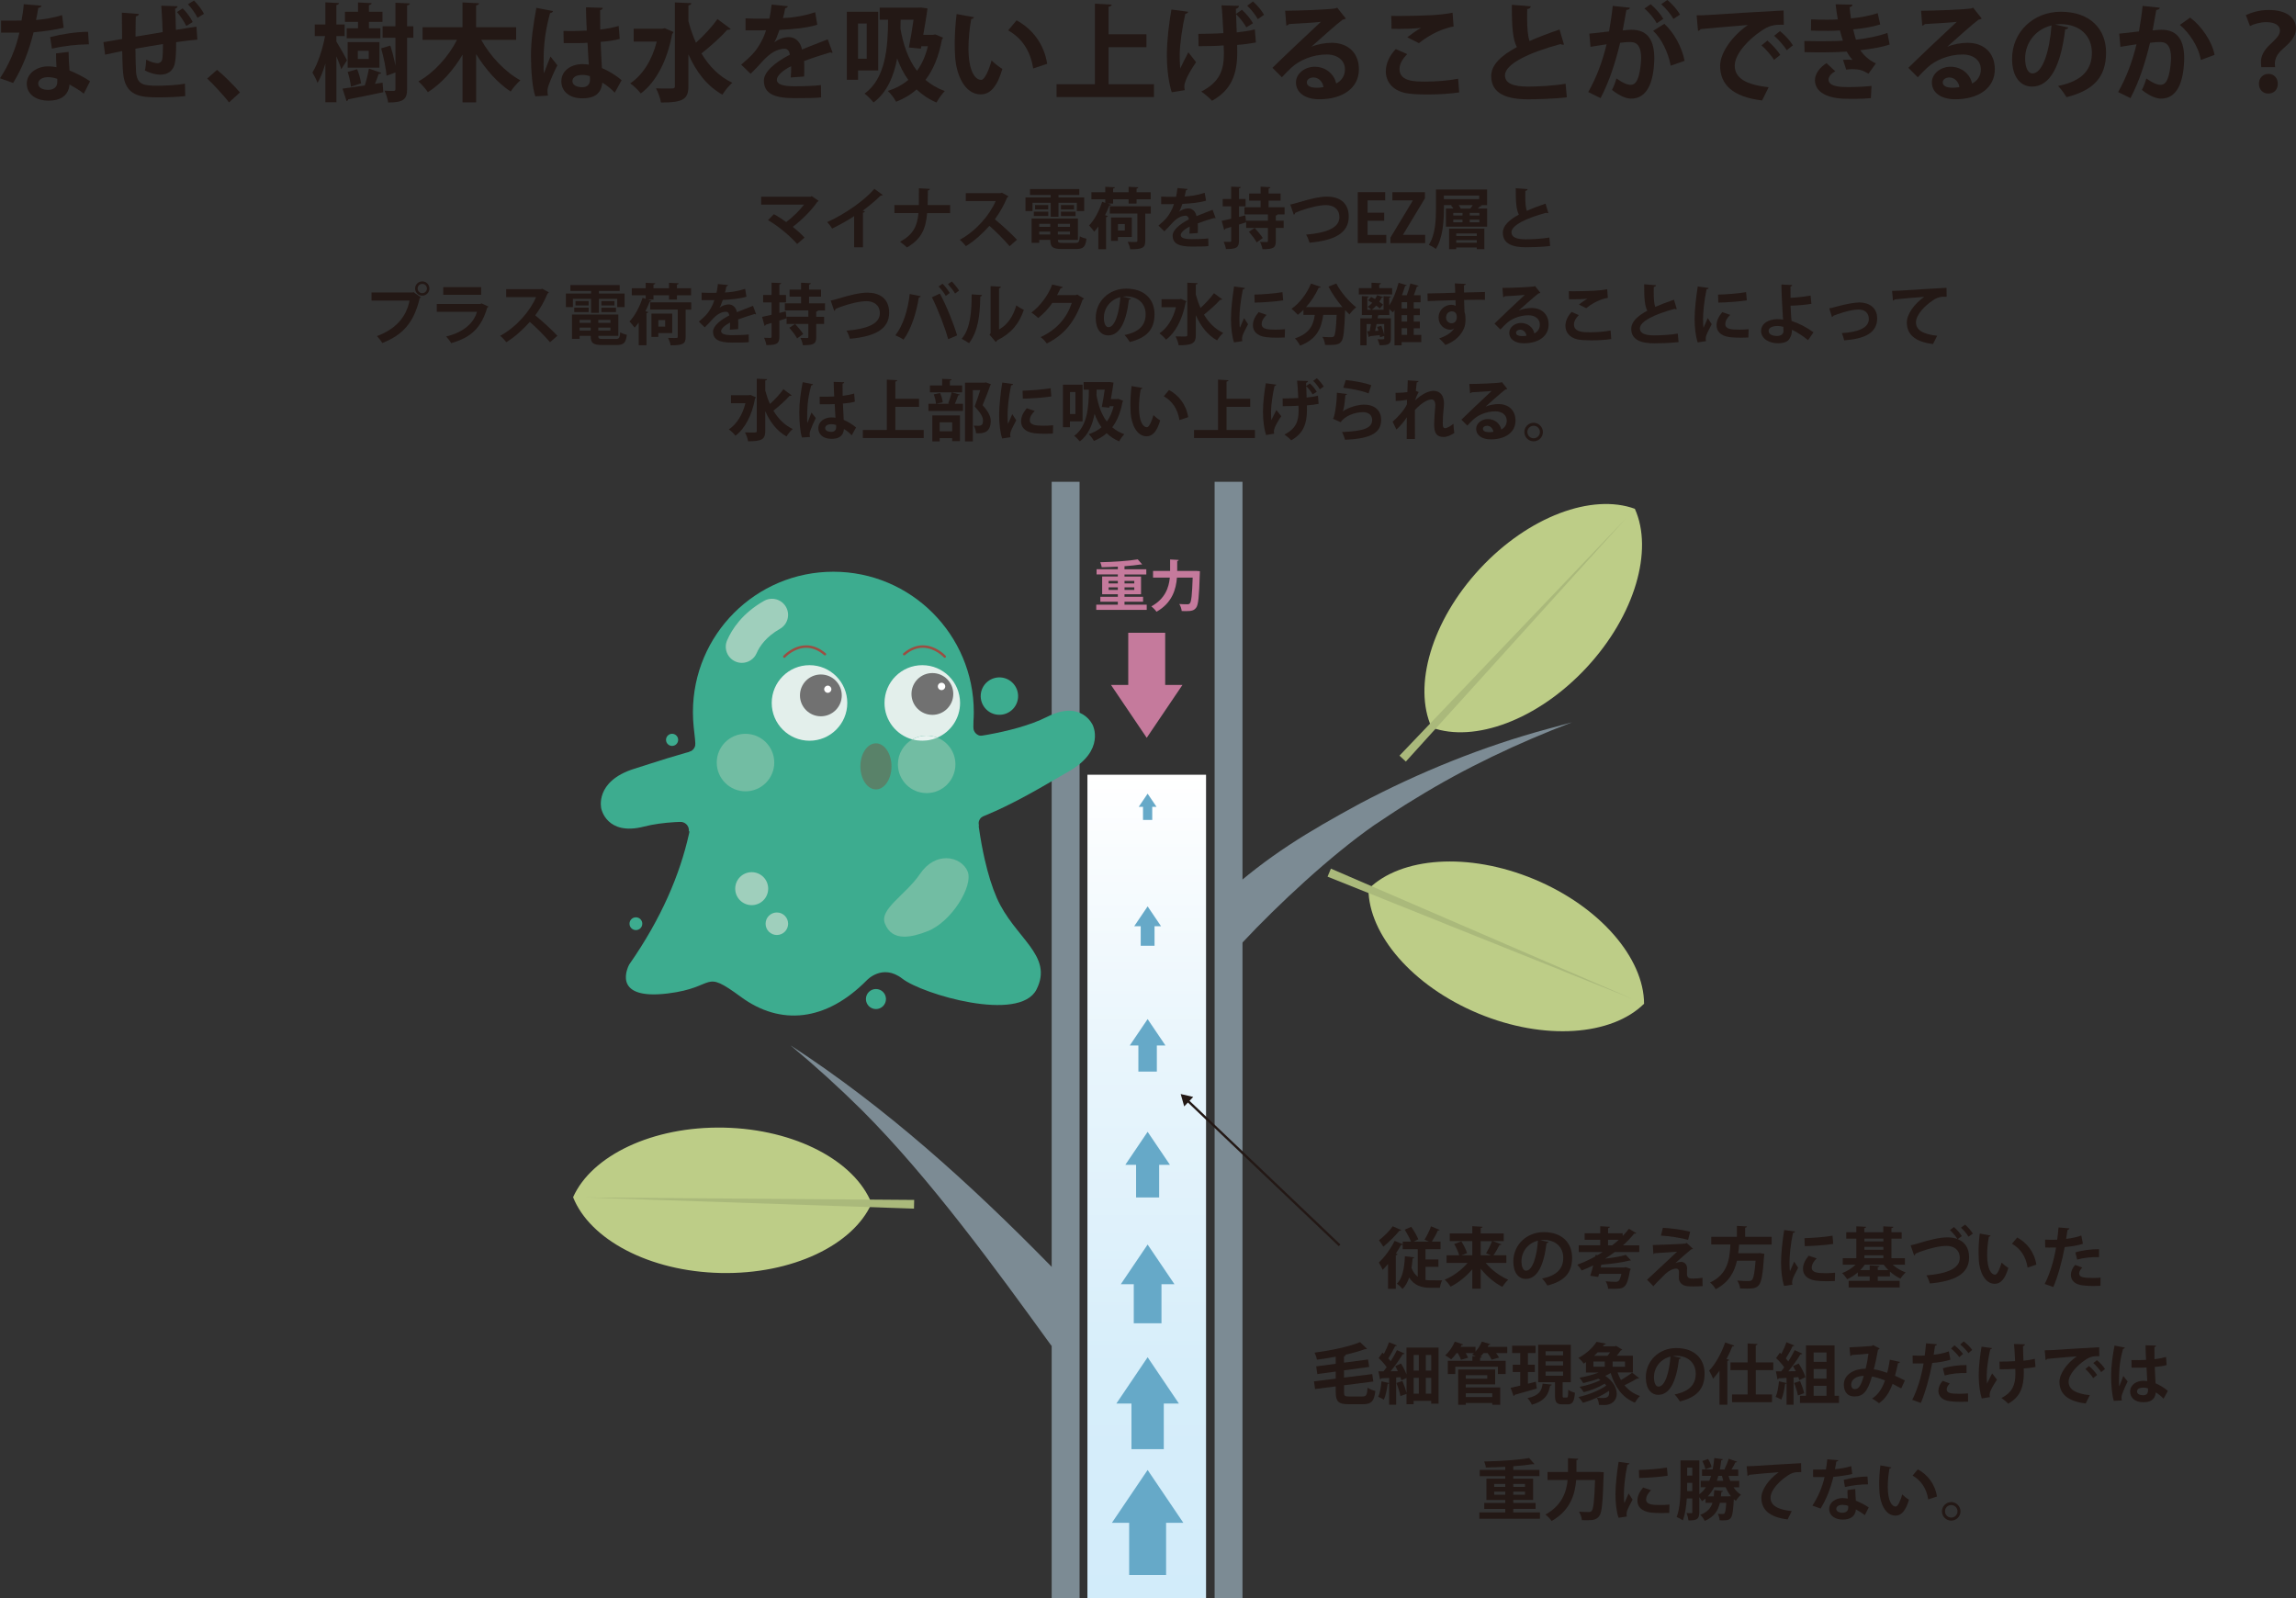<?xml version="1.0" encoding="UTF-8"?> <svg xmlns="http://www.w3.org/2000/svg" xmlns:xlink="http://www.w3.org/1999/xlink" id="_レイヤー_1" viewBox="0 0 707.43 492.39"><rect x="0" y="0" width="707.43" height="492.39" fill="#333333" stroke="none"/><defs><style>.cls-1{fill:#717171;}.cls-1,.cls-2,.cls-3,.cls-4,.cls-5,.cls-6,.cls-7,.cls-8,.cls-9,.cls-10,.cls-11,.cls-12,.cls-13,.cls-14,.cls-15,.cls-16{stroke-width:0px;}.cls-2{fill:#bdcd87;}.cls-3{fill:#231815;}.cls-4{fill:#598269;}.cls-5{fill:#aab97b;}.cls-6{fill:#66a9c8;}.cls-7{fill:#7c8b94;}.cls-8{fill:#e3efeb;}.cls-9{fill:#e9f3f0;}.cls-10{fill:#fff;}.cls-11{fill:url(#_名称未設定グラデーション_3);}.cls-12{fill:#c57a9c;}.cls-13{fill:#9fcfbc;}.cls-14{fill:#3dac8f;}.cls-15{fill:#9b4e42;}.cls-16{fill:#72bda3;}</style><linearGradient id="_名称未設定グラデーション_3" x1="353.32" y1="238.71" x2="353.32" y2="492.39" gradientUnits="userSpaceOnUse"><stop offset="0" stop-color="#fff"></stop><stop offset=".35" stop-color="#e8f5fc"></stop><stop offset=".72" stop-color="#d7eefa"></stop><stop offset="1" stop-color="#d2ecfa"></stop><stop offset="1" stop-color="#000"></stop></linearGradient></defs><path class="cls-3" d="m12.8,1.76c-.1.33-.46.62-1.01.68-.16,1.18-.49,2.78-.69,3.72,2.32-.16,5.65-.72,8.03-1.5l.49,3.89c-2.81.65-6.07,1.14-9.27,1.4-1.5,5.98-3.46,10.97-6.3,15.61l-4.05-1.44c2.71-4.11,4.87-8.98,5.98-14.07H.33v-3.69h3.62c.98,0,1.96-.03,2.68-.03.29-1.57.56-3.33.69-5.03l5.49.46Zm8.33,14.24c.03,1.96.13,3.82.29,5.71,1.76.72,4.6,2.09,6.33,3.33l-1.93,3.82c-1.21-1.01-3.17-2.15-4.41-2.84-.03.62-.13,1.01-.23,1.34-.69,2.12-2.42,3.66-6.33,3.66-2.97,0-6.6-1.44-6.6-5.29.07-3.36,3.36-5.29,6.6-5.29.82,0,1.66.1,2.55.26-.1-1.57-.13-3.2-.13-4.25l3.85-.46Zm-3.49,8.29c-.88-.36-2.09-.52-2.87-.52-1.6,0-2.97.72-3,1.96,0,1.21,1.21,1.96,3.07,1.96,1.57,0,2.81-.78,2.81-2.38v-1.01Zm9.76-10.64c-3.56.03-7.77.49-11.4,1.34l-.56-3.56c3.72-.95,8.13-1.63,11.69-1.63l.26,3.85Z"></path><path class="cls-3" d="m60.83,12.21c-1.7.13-4.08.42-6.56.78,0,2.68-.06,5-.42,6.63-.49,2.12-2.06,3.39-4.44,3.39-.82,0-2.65-.2-4.77-1.31.23-.78.36-2.25.42-3.33,1.4.78,2.84,1.11,3.46,1.11.68,0,1.34-.49,1.47-1.21.16-1.01.23-2.81.23-4.7-3.07.49-6.11,1.01-8.49,1.44.03,2.94.1,5.81.2,7.25.33,3.85,2.35,4.15,6.5,4.15,2.51,0,6.11-.16,8.55-.62l.1,3.82c-2.55.29-5.71.39-8.23.39-5.42,0-10.29-.29-10.91-7.48-.16-1.5-.23-4.08-.29-6.79-1.89.39-3.98.82-5.26,1.11l-.52-3.85c1.7-.26,3.49-.59,5.75-.98-.03-2.81-.07-5.94-.07-8.1l5.22.39c-.03.39-.29.62-.91.75-.1,1.6-.06,4.05-.1,6.24,2.45-.42,5.45-.91,8.36-1.4-.1-2.68-.23-5.84-.42-8.13l4.99.16c0,.33-.2.56-.72.75.13,1.89.16,4.37.23,6.53,2.29-.36,4.64-.75,6.33-.98l.29,3.98Zm-4.54-9.63c1.21,1.21,2.45,2.84,3.07,4.21l-1.96,1.21c-.62-1.27-1.86-3.17-2.87-4.28l1.76-1.14Zm3.49-2.42c1.21,1.27,2.45,2.81,3.07,4.11l-1.99,1.21c-.62-1.27-1.8-2.94-2.94-4.18l1.86-1.14Z"></path><path class="cls-3" d="m66.88,21.52c2.29,1.86,5.48,5.13,7.05,6.96l-3.36,3.07c-1.47-1.93-4.77-5.52-6.73-7.35l3.04-2.68Z"></path><path class="cls-3" d="m103.65,12.8c.78,1.24,2.84,4.86,3.26,5.78l-1.76,2.74c-.29-1.01-.91-2.51-1.5-3.98v14.17h-3.4v-11.92c-.69,2.35-1.53,4.47-2.42,5.98-.29-.98-1.08-2.35-1.57-3.23,1.63-2.58,3.17-7.25,3.89-11.23h-3.17v-3.56h3.27V.72l4.21.23c-.03.29-.26.52-.82.59v6.01h2.55v3.56h-2.55v1.7Zm13.84,9.63c-.1.23-.39.36-.82.36-.29.88-.72,1.99-1.14,3.04l2.35-.36.23,2.94c-3.98.85-8.13,1.67-10.81,2.19-.06.29-.26.49-.52.56l-1.24-3.85c1.8-.23,4.21-.59,6.86-.98.49-1.53,1.01-3.66,1.27-5.19l3.82,1.31Zm-7.18-13.71v-1.99h-4.02v-3.1h4.02V.75l4.21.23c-.03.29-.29.49-.85.59v2.06h4.18v3.1h-4.18v1.99h3.53v3.07h-10.38v-3.07h3.49Zm6.6,4.25v7.87h-9.79v-7.87h9.79Zm-6.86,8.36c.56,1.4,1.08,3.23,1.21,4.34l-3.13,1.04c-.1-1.18-.52-3.07-1.01-4.54l2.94-.85Zm3.56-3.17v-2.51h-3.36v2.51h3.36Zm13.75-10.06v3.53h-1.93v15.8c0,3.1-1.01,4.15-5.84,4.15-.1-.98-.62-2.61-1.11-3.63,1.21.07,2.42.07,2.81.07.42-.03.55-.16.55-.59v-5.09l-2.74.98c-.16-2.15-.88-5.71-1.67-8.42l2.84-.85c.62,1.93,1.21,4.25,1.57,6.2v-8.62h-3.95v-3.53h3.95V.85l4.41.2c-.03.33-.23.52-.82.62v6.43h1.93Z"></path><path class="cls-3" d="m159.03,12.28h-10.77c2.78,5,7.31,9.86,12.08,12.47-.98.82-2.32,2.38-3,3.46-4.05-2.68-7.77-6.86-10.64-11.56v14.89h-4.18v-14.69c-2.84,4.8-6.53,8.91-10.68,11.56-.65-.98-1.99-2.51-2.91-3.33,4.77-2.65,9.24-7.61,11.88-12.8h-10.61v-3.89h12.31V.75l5.09.26c-.03.36-.29.56-.91.65v6.73h12.34v3.89Z"></path><path class="cls-3" d="m164.94,29.68c-.91-2.51-1.34-8-1.34-12.47,0-4.77.72-9.7,1.66-14.79l5.13.98c-.06.33-.49.59-.91.65-1.99,7.09-1.99,12.11-1.99,15.87,0,1.11,0,2.12.1,2.68.46-1.27,1.5-3.95,2.02-5.19l2.12,2.71c-.85,1.63-2.06,4.37-2.71,6.2-.23.59-.33,1.11-.33,1.73,0,.42.03.88.16,1.4l-3.92.23Zm8.68-20.15c2.38.1,4.8,0,7.18-.1-.13-2.55-.23-4.77-.26-7.18l5.19.16c-.06.33-.29.62-.82.72l.03,5.98c2.22-.26,4.11-.65,5.68-1.11l.33,3.98c-1.44.42-3.49.75-5.88.91.1,2.94.26,5.94.39,8.07,2.25.98,4.44,2.32,6.07,3.75l-2.12,3.85c-1.04-1.14-2.38-2.25-3.82-3.1-.42,4.15-3.43,4.83-6.2,4.83-4.02,0-6.43-2.19-6.43-5.22,0-3.43,3.17-5.32,6.5-5.32.62,0,1.27.07,1.96.16-.13-1.73-.26-4.34-.39-6.73-.95.07-2.09.1-2.81.1h-4.54l-.06-3.75Zm8.13,13.94c-.65-.23-1.53-.39-2.25-.39-1.6,0-3.13.52-3.13,1.93,0,1.24,1.37,1.86,3.04,1.86s2.42-.98,2.38-2.48c0-.23,0-.62-.03-.91Z"></path><path class="cls-3" d="m204.81,8.68l2.71,1.18c-.07.23-.23.49-.42.62-1.5,8.23-5,14.86-9.67,18.32-.69-.95-2.29-2.51-3.27-3.1,3.85-2.58,6.73-7.12,8.2-12.9h-7.12v-3.95h8.85l.72-.16Zm7.31-2.12c.62,2.32,1.37,4.54,2.32,6.6,2.35-2.12,4.96-4.93,6.63-7.28l4.08,3.04c-.23.26-.65.29-1.08.26-1.96,2.25-5.32,5.22-7.94,7.28,2.32,3.92,5.45,7.12,9.5,9.05-.98.82-2.35,2.48-3.04,3.66-4.77-2.68-8.1-7.05-10.48-12.44v9.73c0,4.05-1.47,5.13-8.46,5.13-.16-1.24-.91-3.23-1.53-4.38,1.3.07,2.55.07,3.53.07,2.16,0,2.29,0,2.29-.82V.75l5.06.23c-.03.36-.26.59-.88.65v4.93Z"></path><path class="cls-3" d="m256.57,16.23c-.1.03-.16.06-.26.06-.16,0-.33-.06-.46-.16-2.45.72-5.68,1.76-8.1,2.68.06.65.06,1.4.06,2.19s0,1.63-.06,2.58l-4.11.29c.1-1.21.16-2.55.13-3.49-2.55,1.27-4.41,2.94-4.41,4.18,0,1.44,1.8,2.02,5.48,2.02,2.87,0,6.04-.1,8.1-.36l.06,3.79c-1.7.2-4.51.23-8.2.23-6.3,0-9.44-1.4-9.44-5.45,0-2.61,3.4-5.58,8-7.93-.1-.95-.59-1.83-1.57-1.83-2.15,0-4.44,1.11-7.12,4.15-.78.92-1.99,2.19-3.39,3.56l-2.91-2.81c1.37-1.18,2.97-2.58,3.98-3.79,1.44-1.67,3.04-4.54,3.66-6.82l-1.24.03c-.72,0-4.24.03-5.06,0v-3.69c1.83.1,4.18.1,5.62.1l1.73-.03c.29-1.34.49-2.64.69-4.31l5,.49c-.06.33-.36.55-.82.62-.16,1.04-.42,2.02-.69,3.04,2.58-.06,6.43-.62,9.93-1.8l.65,3.85c-3.13,1.01-7.64,1.4-11.66,1.6-.59,1.73-1.14,3.13-1.6,3.82h.03c1.18-.91,2.87-1.6,4.47-1.6,1.89,0,3.56,1.34,4.05,3.82,2.51-1.08,5.58-2.19,7.93-3.13l1.5,4.11Z"></path><path class="cls-3" d="m270.58,21.71h-6.2v2.87h-3.46V3.62h9.67v18.09Zm-3.53-14.46h-2.68v10.84h2.68V7.25Zm21.12,3.36l2.38.98c-.03.23-.2.46-.33.59-.95,5.19-2.64,9.27-5.06,12.44,1.63,1.4,3.59,2.58,5.94,3.43-.75.75-1.99,2.48-2.55,3.53-2.45-1.04-4.44-2.42-6.14-4.02-1.83,1.63-3.95,2.87-6.3,3.79-.49-.95-1.73-2.61-2.55-3.33,2.42-.78,4.51-1.89,6.3-3.4-1.47-2.02-2.58-4.28-3.43-6.63-1.01,5.42-3.1,10.48-7.28,13.58-.59-.75-1.96-2.16-2.77-2.74,6.5-4.6,7.22-14.27,7.25-22.76h-2.58v-3.72h11.92l.85-.03,1.96.29c-.39,2.68-.69,4.77-1.31,8.13h3l.68-.13Zm-8.13,4.02c.52-2.65,1.08-5.88,1.44-8.55h-3.98c0,.88-.03,1.8-.06,2.74.82,4.64,2.25,9.27,5.09,13,1.5-2.02,2.64-4.54,3.36-7.58h-2.02l-.13.75-3.69-.36Z"></path><path class="cls-3" d="m300.1,5.32c-.1.29-.46.52-.85.55-.49,2.55-.85,5.98-.85,8.98,0,7.18,2.09,9.76,3.92,9.76,1.11,0,2.48-3.27,3.2-5.98.78.78,2.38,2.06,3.33,2.61-1.57,5.35-3.69,7.84-6.69,7.84-5.06,0-7.54-6.3-7.87-11.62-.06-1.18-.13-2.45-.13-3.79,0-2.97.2-6.24.59-9.34l5.35.98Zm18.25,15.77c-.98-5.88-3.69-9.37-7.71-11.75l2.58-3.07c4.6,2.48,8.42,6.99,9.44,13.39l-4.31,1.44Z"></path><path class="cls-3" d="m341.57,25.96h13.98v3.95h-30.01v-3.95h11.82V1.14l5.16.29c-.03.33-.29.55-.95.65v8.49h11.66v3.98h-11.66v11.39Z"></path><path class="cls-3" d="m361.03,28.44c-.88-2.78-1.5-6.89-1.5-11.46s.69-10.02,1.4-14.04l5.16.68c-.03.33-.46.59-.88.65-.88,3.69-1.73,9.57-1.73,12.57,0,1.4.03,2.94.16,4.28.55-1.21,1.7-3.49,2.51-5l2.38,3.04c-1.21,1.73-3.62,5.55-3.62,7.44,0,.36.03.75.13,1.18l-4.02.65Zm22.99-20.02c-.69-1.24-2.09-3.04-3.17-4.05.03,1.6.13,3.66.2,5.62,1.76-.2,4.05-.49,5.58-.95l.33,4.05c-1.57.29-3.56.59-5.78.75l.03,2.19c0,6.79-1.73,11.66-7.77,15.02-.56-.68-2.42-2.25-3.3-2.84,5.75-2.94,6.96-6.69,6.96-11.79,0-.33-.07-2.02-.07-2.42-1.99.16-5.16.23-7.74.23l-.06-3.79c1.8-.03,5.62-.06,7.71-.23-.2-3.79-.42-7.64-.59-8.56l5.42.16c-.03.36-.39.78-.98.91l.03,1.57,1.83-1.27c1.31,1.14,2.71,2.87,3.4,4.15l-2.02,1.24Zm3.53-2.51c-.69-1.27-2.16-3.17-3.27-4.15l1.8-1.31c1.27,1.14,2.65,2.78,3.4,4.11l-1.93,1.34Z"></path><path class="cls-3" d="m404.07,14.4c1.8-.78,4.34-1.21,6.24-1.21,4.96,0,8.39,3.04,8.39,8.16,0,5.84-5.09,9.24-12.21,9.24-4.21,0-7.18-1.93-7.18-5.22,0-2.65,2.68-4.8,5.75-4.8,3.46,0,6.07,2.32,6.63,5.16,1.6-.78,2.71-2.32,2.71-4.34,0-2.81-2.32-4.6-5.62-4.6-4.44,0-8.55,1.86-10.87,4.05-.78.72-2.09,2.02-2.94,2.97l-2.91-2.91c2.32-2.32,10.55-10.12,14.92-14.17-1.6.23-7.25.52-9.86.69-.1.23-.49.42-.78.49l-.36-4.6c4.18,0,13.39-.36,15.54-.72l.49-.23,2.64,3.33c-.2.2-.59.33-.95.36-1.7,1.24-6.96,5.94-9.63,8.33v.03Zm1.73,12.64c.56,0,1.57-.1,1.99-.2-.23-1.73-1.6-2.97-3.07-2.97-1.08,0-2.06.56-2.06,1.5,0,1.53,2.06,1.67,3.13,1.67Z"></path><path class="cls-3" d="m449.59,28.47c-2.61.42-6.4.65-9.8.65-2.84,0-5.42-.16-6.79-.46-4.21-.95-6.01-3.72-6.01-6.69,0-2.55,1.31-5.03,3.07-6.86l3.53,1.57c-1.5,1.47-2.38,3.1-2.38,4.57,0,3.89,4.7,3.89,8,3.89s7.09-.29,10.06-.88l.33,4.21Zm-15.97-16.98c1.11-.88,2.87-2.15,4.18-2.87v-.03c-1.67.26-6.3.36-9.05.29,0-.98-.03-3.07-.1-3.98.59.03,1.37.03,2.25.03,3.3,0,8.06-.13,10.35-.26,1.96-.1,4.34-.36,6.3-.75l.33,4.25c-4.67.82-8.72,3.53-10.68,5.13l-3.59-1.8Z"></path><path class="cls-3" d="m481.89,13.75c-.1.03-.23.03-.33.03-.26,0-.56-.06-.75-.2-9.83,2.65-17.14,6.17-17.11,9.67.03,2.45,2.58,3.43,7.09,3.43,3.04,0,8.06-.26,11.59-.88l.39,4.18c-3.75.49-10.02.62-11.88.62-6.4,0-11.43-1.57-11.43-7.18,0-3.43,3.07-6.3,7.9-8.91-1.21-2.35-1.57-5.98-1.53-13.03l5.81.46c-.03.49-.36.75-1.08.85-.03.95-.03,1.83-.03,2.64,0,3.23.2,5.65.75,7.22,2.78-1.24,5.91-2.42,9.24-3.56l1.37,4.67Z"></path><path class="cls-3" d="m502.2,2.38c-.07.46-.49.62-1.08.69-.29,1.6-.78,4.41-1.14,6.3.85-.1,2.02-.2,2.68-.2,5.39-.03,7.05,3.75,7.05,8.85v.03c-.13,7.22-2.15,12.34-7.15,12.34-1.31,0-3.27-.62-5.88-2.68.52-1.01,1.04-2.35,1.37-3.53,2.22,1.57,3.49,1.96,4.37,1.96,1.37,0,2.02-1.11,2.55-2.97.42-1.44.69-4.15.69-5.35-.03-3.23-1.01-4.87-3.33-4.87-.78,0-1.89.06-3.13.23-1.47,5.98-3.27,11.79-6.04,17.05l-3.79-1.86c2.68-4.83,4.34-9.37,5.65-14.72-1.18.2-3.53.52-4.96.78l-.36-4.05,6.07-.69c.42-2.38.85-5.13,1.14-7.87l5.29.56Zm8.26,4.8c-.69-1.37-2.48-3.53-3.79-4.54l1.93-1.34c1.47,1.21,3.1,3.13,3.89,4.51l-2.03,1.37Zm4.31,13.06c-.78-4.18-2.91-8.46-5.42-10.74l3.46-2.16c3,2.78,5.39,7.12,6.24,11.4l-4.28,1.5Zm.82-14.4c-.68-1.34-2.48-3.49-3.75-4.54l1.89-1.31c1.47,1.18,3.13,3.1,3.89,4.51l-2.02,1.34Z"></path><path class="cls-3" d="m522.74,4.73c1.01,0,2.51-.03,3.43-.1,3.76-.26,17.86-1.14,23.38-1.4l.07,4.41c-2.91-.1-4.51.16-7.09,1.99-3.59,2.38-8.03,6.89-8.03,10.61s3.3,5.88,10.45,6.63l-2.02,4.08c-9.27-1.11-12.93-5.03-12.93-10.68,0-3.98,3.66-9.14,8.55-12.57-4.05.36-11.59.95-14.59,1.27-.07.26-.49.49-.78.56l-.42-4.8Zm21.81,7.77c1.4,1.14,3.1,3.04,3.98,4.41l-1.93,1.54c-.72-1.27-2.68-3.46-3.85-4.47l1.8-1.47Zm3.89-2.91c1.47,1.18,3.13,2.94,3.98,4.38l-1.89,1.5c-.75-1.21-2.58-3.36-3.89-4.44l1.8-1.44Z"></path><path class="cls-3" d="m582.23,13.71c-2.29.82-5.71,1.37-9.04,1.76.98,1.5,2.77,3.2,4.8,4.05l-2.29,3.2c-1.7-.98-2.48-1.4-5.06-1.4-.59,0-1.21.03-1.8.13l-.98-3c.42-.03.95-.07,1.47-.07s1.04.03,1.44.07c-.49-.56-1.24-1.54-1.76-2.55-2.38.16-4.96.23-7.02.23-1.6,0-3.95,0-5.98-.06l-.07-3.43c1.31.03,2.87.06,4.34.06,2.51,0,5.03,0,7.54-.16-.23-.78-.65-2.09-.91-3.17-1.08.1-2.51.13-3.75.13-1.8,0-3.56,0-5.16-.07l.03-3.46c1.73.1,3.46.1,4.96.1.98,0,2.29,0,3.27-.1-.26-1.34-.49-3.1-.68-4.64l5.19.1c0,.39-.33.68-.88.78.1,1.04.23,2.35.42,3.46,2.65-.23,6.04-.85,8.23-1.63l.78,3.49c-2.55.82-5.49,1.24-8.33,1.53.29,1.11.59,2.35.85,3.17,3.46-.39,7.02-1.11,9.7-2.09l.68,3.56Zm-5.78,16.52c-1.24.13-2.91.23-5.19.23-.75,0-1.57-.03-2.48-.03-5.65-.06-9.57-1.99-9.57-5.75,0-2.06,1.67-4.05,3.56-5.22l2.71,2.51c-1.34.69-2.06,1.7-2.09,2.51,0,2.25,3.75,2.35,6.07,2.35s5.29-.13,7.18-.36l-.2,3.76Z"></path><path class="cls-3" d="m600,14.4c1.8-.78,4.34-1.21,6.24-1.21,4.96,0,8.39,3.04,8.39,8.16,0,5.84-5.09,9.24-12.21,9.24-4.21,0-7.18-1.93-7.18-5.22,0-2.65,2.68-4.8,5.75-4.8,3.46,0,6.07,2.32,6.63,5.16,1.6-.78,2.71-2.32,2.71-4.34,0-2.81-2.32-4.6-5.62-4.6-4.44,0-8.55,1.86-10.87,4.05-.78.72-2.09,2.02-2.94,2.97l-2.91-2.91c2.32-2.32,10.55-10.12,14.92-14.17-1.6.23-7.25.52-9.86.69-.1.23-.49.42-.78.49l-.36-4.6c4.18,0,13.39-.36,15.54-.72l.49-.23,2.64,3.33c-.2.2-.59.33-.95.36-1.7,1.24-6.96,5.94-9.63,8.33v.03Zm1.73,12.64c.56,0,1.57-.1,1.99-.2-.23-1.73-1.6-2.97-3.07-2.97-1.08,0-2.06.56-2.06,1.5,0,1.53,2.06,1.67,3.13,1.67Z"></path><path class="cls-3" d="m637.29,8.49c-.13.29-.52.56-.98.56-1.34,11.17-4.6,17.63-10.22,17.63-3.56,0-6.14-3-6.14-8.56,0-8.36,6.66-14.5,14.99-14.5,9.24,0,13.97,5.49,13.97,12.57,0,7.67-3.95,11.66-12.18,13.75-.62-.98-1.53-2.35-2.61-3.46,7.44-1.47,10.42-5.03,10.42-10.22s-3.66-8.82-9.67-8.82c-.59,0-1.11.06-1.66.13l4.08.91Zm-5.19-.65c-4.96,1.17-8.13,5.45-8.13,10.12,0,2.74.82,4.67,2.25,4.67,3.2,0,5.32-7.15,5.88-14.79Z"></path><path class="cls-3" d="m665.47,2.38c-.07.46-.49.62-1.08.69-.29,1.6-.78,4.41-1.14,6.3.85-.1,2.02-.2,2.68-.2,5.39-.03,7.05,3.75,7.05,8.85v.03c-.13,7.22-2.15,12.34-7.15,12.34-1.31,0-3.27-.62-5.88-2.68.52-1.01,1.04-2.35,1.37-3.53,2.22,1.57,3.49,1.96,4.37,1.96,1.37,0,2.03-1.11,2.55-2.97.42-1.44.69-4.15.69-5.35-.03-3.23-1.01-4.87-3.33-4.87-.78,0-1.89.06-3.13.23-1.47,5.98-3.27,11.79-6.04,17.05l-3.79-1.86c2.68-4.83,4.34-9.37,5.65-14.72-1.18.2-3.53.52-4.96.78l-.36-4.05,6.07-.69c.42-2.38.85-5.13,1.14-7.87l5.29.56Zm12.64,16.1c-.75-4.34-3.66-8.42-6.46-10.81l3.17-2.25c3.4,2.51,6.79,7.35,7.51,11.49l-4.21,1.57Z"></path><path class="cls-3" d="m696.72,20.7c0-.2-.1-1.44-.1-1.57,0-1.83.85-3.59,2.87-5.48,1.73-1.63,3-2.81,3-4.25s-1.31-2.55-4.21-2.58c-1.86,0-3.79.56-5.03,1.21l-1.27-3.36c1.7-.82,4.18-1.6,7.02-1.6,6.01,0,8.42,2.77,8.42,5.68,0,2.71-2.06,4.57-4.05,6.33-1.73,1.5-2.45,2.94-2.45,4.6,0,.2,0,.26.07,1.01h-4.28Zm-.72,5.13c0-1.8,1.24-3.04,2.91-3.07,1.73,0,2.91,1.27,2.91,3.07,0,1.63-1.04,3-2.94,3-1.7,0-2.87-1.27-2.87-3Z"></path><path class="cls-3" d="m252.23,61.88c-.06.16-.2.26-.43.33-1.69,2.55-4.76,5.57-7.53,7.68,1.2.96,2.74,2.33,3.61,3.31l-2.27,1.98c-2.27-2.59-5.88-5.57-8.96-7.35l1.8-1.84c1.22.65,2.57,1.55,3.8,2.43,2.12-1.59,4.25-3.72,5.47-5.37h-13.19v-2.43h15.23l.35-.2,2.12,1.47Z"></path><path class="cls-3" d="m271.99,60.05c-.12.16-.33.25-.65.23-1.59,1.55-3.57,3.2-5.51,4.63.23.06.45.16.65.23-.06.18-.25.35-.59.39v10.66h-2.72v-9.59c-1.82,1.22-4.53,2.74-6.78,3.82-.33-.57-1.02-1.51-1.55-1.98,5.33-2.37,11.45-6.61,14.57-10.25l2.57,1.88Z"></path><path class="cls-3" d="m292.74,65.66h-7.08c-.39,4.8-1.74,7.98-6.21,10.59-.51-.53-1.49-1.29-2.14-1.74,4.06-2.25,5.31-4.76,5.68-8.86h-7.41v-2.47h7.53c.02-.74.02-3,.02-5.17l3.37.2c-.04.27-.22.41-.61.47-.02,1.63-.02,3.12-.08,4.49h6.94v2.47Z"></path><path class="cls-3" d="m310.72,60.46c-.06.16-.2.29-.37.35-1.14,2.63-2.21,4.53-3.82,6.76,2,1.63,5,4.35,6.82,6.29l-2.27,2c-1.59-1.9-4.51-4.82-6.23-6.27-1.92,2.16-4.57,4.65-7.23,6.25-.41-.55-1.31-1.49-1.9-1.96,5.08-2.75,9.23-7.65,11.06-11.92h-9.21v-2.45h10.68l.43-.14,2.02,1.1Z"></path><path class="cls-3" d="m318.13,62.48v2.55h-2.16v-4.19h7.76v-.77h-6.37v-1.82h15.19v1.82h-6.41v.77h7.92v4.19h-2.27v-2.55h-5.65v4.31h-2.41v-4.31h-5.59Zm7.82,11.43c0,.8.16.94,1.49.94h3.9c1.04,0,1.22-.31,1.37-2.06.49.33,1.41.65,2.04.78-.29,2.49-.96,3.16-3.2,3.16h-4.33c-2.92,0-3.61-.65-3.61-2.82h-3.41v.9h-2.35v-7.49h14.27v6.59h-6.17Zm-7.41-7.35v-1.35h4.45v1.35h-4.45Zm.39-3.39h4.04v1.35h-4.04v-1.35Zm4.67,5.8h-3.41v.92h3.41v-.92Zm-3.41,3.29h3.41v-.9h-3.41v.9Zm9.49-2.37v-.92h-3.74v.92h3.74Zm-3.74,2.37h3.74v-.9h-3.74v.9Zm.96-9.08h4.02v1.35h-4.02v-1.35Zm0,3.39v-1.35h4.49v1.35h-4.49Z"></path><path class="cls-3" d="m341.21,62.7l1.16.39c-.1.16-.29.27-.57.23-.39.98-.82,2-1.31,2.98l.84.27c-.06.16-.22.31-.53.35v9.88h-2.39v-7c-.41.57-.84,1.1-1.27,1.57-.35-.47-1.1-1.45-1.57-1.9,1.59-1.63,3.14-4.51,4.02-7.29l.96.33v-1.1h-4.27v-2.18h4.27v-1.67l2.96.14c-.02.2-.18.33-.55.41v1.12h4.78v-1.67l2.98.14c-.02.22-.16.33-.53.41v1.12h4.35v2.18h-4.35v1.31h-2.45v-1.31h-4.78v1.31h-1.76Zm13.37.86v2.25h-1.71v8.39c0,2.14-.78,2.61-4.63,2.61-.1-.67-.45-1.65-.77-2.29.61.02,1.24.04,1.75.04,1.14,0,1.22,0,1.22-.39v-8.37h-8.49v-2.25h12.64Zm-5.86,9.47h-4.27v1.18h-2.12v-7.18h6.39v6Zm-2.16-4h-2.1v2h2.1v-2Z"></path><path class="cls-3" d="m374.56,67.21c-.06.02-.1.04-.16.04-.1,0-.2-.04-.29-.1-1.53.45-3.55,1.1-5.06,1.67.04.41.04.88.04,1.37s0,1.02-.04,1.61l-2.57.18c.06-.76.1-1.59.08-2.18-1.59.8-2.76,1.84-2.76,2.61,0,.9,1.12,1.27,3.43,1.27,1.8,0,3.78-.06,5.06-.22l.04,2.37c-1.06.12-2.82.14-5.12.14-3.94,0-5.9-.88-5.9-3.41,0-1.63,2.12-3.49,5-4.96-.06-.59-.37-1.14-.98-1.14-1.35,0-2.78.69-4.45,2.59-.49.57-1.25,1.37-2.12,2.22l-1.82-1.76c.86-.74,1.86-1.61,2.49-2.37.9-1.04,1.9-2.84,2.29-4.27l-.78.02c-.45,0-2.65.02-3.16,0v-2.31c1.14.06,2.61.06,3.51.06l1.08-.02c.18-.84.31-1.65.43-2.69l3.12.31c-.04.2-.23.35-.51.39-.1.65-.27,1.27-.43,1.9,1.61-.04,4.02-.39,6.21-1.12l.41,2.41c-1.96.63-4.78.88-7.29,1-.37,1.08-.71,1.96-1,2.39h.02c.74-.57,1.8-1,2.8-1,1.18,0,2.22.84,2.53,2.39,1.57-.67,3.49-1.37,4.96-1.96l.94,2.57Z"></path><path class="cls-3" d="m383.7,66.38l.25,2.1c-.74.25-1.47.49-2.2.71v4.94c0,2.21-.84,2.61-4.02,2.61-.08-.61-.39-1.61-.69-2.25.8.04,1.65.04,1.92.04.29-.02.39-.1.39-.39v-4.23l-1.82.55c-.02.2-.18.33-.35.37l-.76-2.78c.8-.16,1.8-.39,2.92-.65v-3.82h-2.61v-2.27h2.61v-3.8l2.96.12c-.02.23-.16.35-.55.41v3.27h2.04v2.27h-2.04v3.25l1.96-.47Zm12.1-.31h-2.16c-.06.18-.2.29-.55.35v1.59h2.43v2.23h-2.43v4.06c0,2.02-.67,2.49-4.1,2.49-.1-.65-.43-1.61-.76-2.25.84.04,1.78.04,2.06.04s.37-.08.37-.33v-4.02h-6.7v-2.23h6.7v-1.94h-7.23v-2.2h4.98v-2.04h-3.53v-2.18h3.53v-2.12l3.02.16c-.02.22-.18.33-.55.41v1.55h3.69v2.18h-3.69v2.04h4.92v2.2Zm-9.21,4.17c.86.94,1.98,2.27,2.49,3.1l-1.88,1.35c-.45-.88-1.53-2.29-2.39-3.29l1.78-1.16Z"></path><path class="cls-3" d="m397.54,63.03c.61-.12,1.25-.29,2.35-.61,3.47-1.06,6.61-1.84,8.98-1.84,3.55,0,6.7,1.65,6.7,6.18,0,5.18-4.63,7.35-12.09,8.02-.14-.53-.61-1.84-1.06-2.49,6.57-.55,10.27-2.2,10.27-5.37,0-2.59-1.92-3.72-4.08-3.72-2.02,0-4.94.65-8.08,1.78-.47.18-1,.41-1.49.61,0,.29-.2.49-.41.57l-1.08-3.14Z"></path><path class="cls-3" d="m427.13,74.91h-8.78v-15.7h8.45v2.53h-5.43v3.8h5.12v2.47h-5.12v4.37h5.76v2.53Z"></path><path class="cls-3" d="m439.05,61.09l-6.74,11.19v.08h6.8v2.55h-10.7v-1.69l6.88-11.39v-.08h-6.27v-2.53h10.02v1.88Z"></path><path class="cls-3" d="m458.2,58.39v4.82h-2.06l.43.16c-.1.16-.33.21-.53.18-.18.2-.45.47-.71.71h2.88v5.57h-12.7v-5.57h2.29c-.2-.33-.47-.67-.71-.94l.27-.12h-2.47v1.22c0,3.59-.33,8.92-2.49,12.29-.47-.39-1.55-1.02-2.16-1.27,2.04-3.12,2.2-7.74,2.2-11.02v-6.04h15.78Zm-13.33,1.86v1.1h10.88v-1.1h-10.88Zm1.61,16.53v-6.33h10.86v6.33h-2.33v-.53h-6.33v.53h-2.2Zm1.29-11.17v.8h2.84v-.8h-2.84Zm0,2.06v.82h2.84v-.82h-2.84Zm7.25,4.27h-6.33v.76h6.33v-.76Zm-6.33,2.84h6.33v-.8h-6.33v.8Zm.73-11.57c.29.35.51.74.63,1.06h2.96c.27-.33.53-.69.78-1.06h-4.37Zm6.39,3.2v-.8h-2.96v.8h2.96Zm0,2.08v-.82h-2.96v.82h2.96Z"></path><path class="cls-3" d="m477.07,65.66c-.06.02-.14.02-.2.02-.16,0-.35-.04-.47-.12-6.14,1.65-10.72,3.86-10.7,6.04.02,1.53,1.61,2.14,4.43,2.14,1.9,0,5.04-.16,7.25-.55l.24,2.61c-2.35.31-6.27.39-7.43.39-4,0-7.15-.98-7.15-4.49,0-2.14,1.92-3.94,4.94-5.57-.76-1.47-.98-3.73-.96-8.14l3.63.29c-.02.31-.23.47-.67.53-.02.59-.02,1.14-.02,1.65,0,2.02.12,3.53.47,4.51,1.74-.78,3.69-1.51,5.78-2.23l.86,2.92Z"></path><path class="cls-3" d="m114.47,90.11h12.76l.18-.1,2.27,1.61c-.1.1-.2.2-.37.29-1.82,7.63-5.29,11.33-11.53,13.78-.37-.65-1.12-1.61-1.63-2.14,5.53-2.06,8.98-5.61,10.04-10.94h-11.72v-2.49Zm15.64-3.41c1.22,0,2.2.98,2.2,2.2s-.98,2.2-2.2,2.2-2.21-1-2.21-2.2c0-1.27,1.04-2.2,2.21-2.2Zm1.43,2.2c0-.8-.63-1.43-1.43-1.43s-1.43.63-1.43,1.43.65,1.43,1.43,1.43c.84,0,1.43-.67,1.43-1.43Z"></path><path class="cls-3" d="m150.52,94.46c-.06.12-.2.24-.39.31-1.84,6.23-4.96,9.23-11.12,10.96-.29-.59-1.04-1.51-1.55-2.04,5.12-1.22,8.51-4.02,9.49-7.61h-12.37v-2.41h13.47l.29-.2,2.19,1Zm-2.27-3.63h-11.68v-2.35h11.68v2.35Z"></path><path class="cls-3" d="m169.11,90.05c-.06.16-.2.29-.37.35-1.14,2.63-2.2,4.53-3.82,6.76,2,1.63,5,4.35,6.82,6.29l-2.27,2c-1.59-1.9-4.51-4.82-6.23-6.27-1.92,2.16-4.57,4.65-7.23,6.25-.41-.55-1.31-1.49-1.9-1.96,5.08-2.76,9.23-7.65,11.06-11.92h-9.21v-2.45h10.67l.43-.14,2.02,1.1Z"></path><path class="cls-3" d="m176.52,92.07v2.55h-2.16v-4.19h7.76v-.78h-6.37v-1.82h15.19v1.82h-6.41v.78h7.92v4.19h-2.27v-2.55h-5.65v4.31h-2.41v-4.31h-5.59Zm7.82,11.43c0,.8.16.94,1.49.94h3.9c1.04,0,1.22-.31,1.37-2.06.49.33,1.41.65,2.04.77-.29,2.49-.96,3.16-3.2,3.16h-4.33c-2.92,0-3.61-.65-3.61-2.82h-3.41v.9h-2.35v-7.49h14.27v6.59h-6.17Zm-7.41-7.35v-1.35h4.45v1.35h-4.45Zm.39-3.39h4.04v1.35h-4.04v-1.35Zm4.68,5.8h-3.41v.92h3.41v-.92Zm-3.41,3.29h3.41v-.9h-3.41v.9Zm9.49-2.37v-.92h-3.74v.92h3.74Zm-3.74,2.37h3.74v-.9h-3.74v.9Zm.96-9.08h4.02v1.35h-4.02v-1.35Zm0,3.39v-1.35h4.49v1.35h-4.49Z"></path><path class="cls-3" d="m199.6,92.3l1.16.39c-.1.16-.29.26-.57.22-.39.98-.82,2-1.31,2.98l.84.26c-.06.16-.22.31-.53.35v9.88h-2.39v-7c-.41.57-.84,1.1-1.27,1.57-.35-.47-1.1-1.45-1.57-1.9,1.59-1.63,3.14-4.51,4.02-7.29l.96.33v-1.1h-4.27v-2.18h4.27v-1.67l2.96.14c-.02.2-.18.33-.55.41v1.12h4.78v-1.67l2.98.14c-.02.22-.16.33-.53.41v1.12h4.35v2.18h-4.35v1.31h-2.45v-1.31h-4.78v1.31h-1.76Zm13.37.86v2.24h-1.71v8.39c0,2.14-.78,2.61-4.63,2.61-.1-.67-.45-1.65-.78-2.29.61.02,1.25.04,1.75.04,1.14,0,1.22,0,1.22-.39v-8.37h-8.49v-2.24h12.64Zm-5.86,9.47h-4.27v1.18h-2.12v-7.19h6.39v6Zm-2.16-4h-2.1v2h2.1v-2Z"></path><path class="cls-3" d="m232.95,96.81c-.06.02-.1.04-.16.04-.1,0-.21-.04-.29-.1-1.53.45-3.55,1.1-5.06,1.67.04.41.04.88.04,1.37s0,1.02-.04,1.61l-2.57.18c.06-.76.1-1.59.08-2.19-1.59.8-2.76,1.84-2.76,2.61,0,.9,1.12,1.27,3.43,1.27,1.8,0,3.78-.06,5.06-.22l.04,2.37c-1.06.12-2.82.14-5.12.14-3.94,0-5.9-.88-5.9-3.41,0-1.63,2.12-3.49,5-4.96-.06-.59-.37-1.14-.98-1.14-1.35,0-2.78.69-4.45,2.59-.49.57-1.24,1.37-2.12,2.22l-1.82-1.76c.86-.73,1.86-1.61,2.49-2.37.9-1.04,1.9-2.84,2.29-4.27l-.77.02c-.45,0-2.65.02-3.16,0v-2.31c1.14.06,2.61.06,3.51.06l1.08-.02c.18-.84.31-1.65.43-2.69l3.12.31c-.04.2-.23.35-.51.39-.1.65-.27,1.27-.43,1.9,1.61-.04,4.02-.39,6.21-1.12l.41,2.41c-1.96.63-4.78.88-7.29,1-.37,1.08-.71,1.96-1,2.39h.02c.74-.57,1.8-1,2.8-1,1.18,0,2.22.84,2.53,2.39,1.57-.67,3.49-1.37,4.96-1.96l.94,2.57Z"></path><path class="cls-3" d="m242.1,95.97l.24,2.1c-.74.24-1.47.49-2.2.71v4.94c0,2.2-.84,2.61-4.02,2.61-.08-.61-.39-1.61-.69-2.25.8.04,1.65.04,1.92.04.29-.02.39-.1.39-.39v-4.23l-1.82.55c-.02.21-.18.33-.35.37l-.76-2.78c.8-.16,1.8-.39,2.92-.65v-3.82h-2.61v-2.27h2.61v-3.8l2.96.12c-.02.22-.16.35-.55.41v3.27h2.04v2.27h-2.04v3.25l1.96-.47Zm12.1-.31h-2.16c-.06.18-.2.29-.55.35v1.59h2.43v2.22h-2.43v4.06c0,2.02-.67,2.49-4.1,2.49-.1-.65-.43-1.61-.76-2.25.84.04,1.78.04,2.06.04s.37-.08.37-.33v-4.02h-6.7v-2.22h6.7v-1.94h-7.23v-2.2h4.98v-2.04h-3.53v-2.18h3.53v-2.12l3.02.16c-.02.22-.18.33-.55.41v1.55h3.69v2.18h-3.69v2.04h4.92v2.2Zm-9.21,4.16c.86.94,1.98,2.27,2.49,3.1l-1.88,1.35c-.45-.88-1.53-2.29-2.39-3.29l1.78-1.16Z"></path><path class="cls-3" d="m255.93,92.62c.61-.12,1.25-.29,2.35-.61,3.47-1.06,6.61-1.84,8.98-1.84,3.55,0,6.7,1.65,6.7,6.19,0,5.18-4.63,7.35-12.08,8.02-.14-.53-.61-1.84-1.06-2.49,6.57-.55,10.27-2.2,10.27-5.37,0-2.59-1.92-3.72-4.08-3.72-2.02,0-4.94.65-8.08,1.78-.47.18-1,.41-1.49.61,0,.29-.2.49-.41.57l-1.08-3.14Z"></path><path class="cls-3" d="m283.69,91.27c-.06.18-.24.35-.59.39-.76,4.8-2.39,9.88-4.72,12.98-.71-.49-1.69-1-2.51-1.33,2.29-2.88,3.86-7.61,4.43-12.72l3.39.67Zm8.47,13.25c-.92-3.31-3.02-8.9-5.02-12.92l2.45-1.14c2.04,3.75,4.25,9.31,5.31,12.88l-2.74,1.18Zm-1.74-17.09c.82.8,1.74,2.04,2.2,2.86l-1.2.88c-.47-.8-1.51-2.21-2.23-2.9l1.22-.84Zm2.84-.71c.8.82,1.74,2,2.25,2.82l-1.24.9c-.45-.82-1.51-2.14-2.2-2.88l1.2-.84Z"></path><path class="cls-3" d="m302.57,90.91c-.02.22-.2.41-.53.45-.1,5.86-.65,10.59-3.45,14.37-.59-.39-1.57-.96-2.29-1.33,2.72-3.16,3.08-8.47,3.08-13.7l3.18.2Zm5.25,10.61c2.74-1.51,4.41-4.27,5.33-7.43.53.45,1.69,1.1,2.31,1.41-1.47,4.23-3.86,7.21-8.19,9.35-.1.2-.31.41-.47.51l-1.92-2.25.33-.43v-14.51l3.18.16c-.04.23-.18.43-.57.49v12.7Z"></path><path class="cls-3" d="m334,91.97c-.08.16-.29.29-.45.39-2.31,6.68-5.49,10.7-11,13.47-.43-.57-1.18-1.45-1.92-1.96,5.1-2.39,8.08-5.98,9.61-10.55h-6c-1.02,1.55-2.67,3.35-4.35,4.67-.49-.49-1.41-1.25-2.1-1.67,2.65-2.02,5.17-5.25,6.41-8.65l3.25.76c-.08.24-.35.37-.67.37-.33.74-.73,1.45-1.08,2.12h5.82l.37-.18,2.12,1.25Z"></path><path class="cls-3" d="m348.45,91.97c-.08.18-.33.35-.61.35-.84,6.98-2.88,11.02-6.39,11.02-2.22,0-3.84-1.88-3.84-5.35,0-5.23,4.17-9.06,9.37-9.06,5.78,0,8.74,3.43,8.74,7.86,0,4.8-2.47,7.29-7.61,8.59-.39-.61-.96-1.47-1.63-2.16,4.65-.92,6.51-3.14,6.51-6.39s-2.29-5.51-6.04-5.51c-.37,0-.69.04-1.04.08l2.55.57Zm-3.25-.41c-3.1.74-5.08,3.41-5.08,6.33,0,1.72.51,2.92,1.41,2.92,2,0,3.33-4.47,3.67-9.25Z"></path><path class="cls-3" d="m363.88,92.09l1.69.73c-.04.14-.14.31-.27.39-.94,5.14-3.12,9.29-6.04,11.45-.43-.59-1.43-1.57-2.04-1.94,2.41-1.61,4.21-4.45,5.12-8.06h-4.45v-2.47h5.53l.45-.1Zm4.57-1.33c.39,1.45.86,2.84,1.45,4.12,1.47-1.33,3.1-3.08,4.14-4.55l2.55,1.9c-.14.16-.41.18-.67.16-1.22,1.41-3.33,3.27-4.96,4.55,1.45,2.45,3.41,4.45,5.94,5.65-.61.51-1.47,1.55-1.9,2.29-2.98-1.67-5.06-4.41-6.55-7.78v6.08c0,2.53-.92,3.2-5.29,3.2-.1-.77-.57-2.02-.96-2.74.82.04,1.59.04,2.2.04,1.35,0,1.43,0,1.43-.51v-16.06l3.16.14c-.02.22-.16.37-.55.41v3.08Z"></path><path class="cls-3" d="m383.59,88.74c-.04.23-.23.37-.63.39-.78,3.61-1.08,7.27-1.08,8.98,0,1.16.02,2.18.14,2.88.24-.59,1.04-2.33,1.31-2.98l1.21,1.88c-.67,1.43-1.39,2.55-1.69,3.53-.1.35-.16.67-.16.98,0,.24.04.49.1.71l-2.57.39c-.65-1.96-.94-4.57-.94-7.29s.43-6.57.96-9.94l3.37.47Zm12.25,15.25c-.76.04-1.57.06-2.35.06-1.31,0-2.55-.06-3.47-.18-2.84-.39-3.98-1.9-3.98-3.63,0-1.47.67-2.74,1.76-4.06l2.45.84c-.92.9-1.51,1.84-1.51,2.86,0,1.53,1.84,1.69,4.27,1.69.98,0,2.04-.04,2.92-.14l-.08,2.57Zm-9.33-13.21c2.33-.06,6.16-.33,8.63-.76l.22,2.53c-2.45.39-6.39.65-8.78.69l-.08-2.47Z"></path><path class="cls-3" d="m413.66,94.66c-1.63-1.88-3.19-4.16-4.33-6.35l2.41-.96c1.31,2.61,3.88,5.59,6.12,7.33-.65.51-1.61,1.51-2.08,2.2-.43-.41-.88-.86-1.33-1.33-.23,6.39-.47,8.82-1.18,9.68-.65.82-1.35,1.06-3.61,1.06-.45,0-.92,0-1.39-.02-.04-.73-.37-1.78-.8-2.47,1.12.08,2.2.1,2.71.1.37,0,.61-.04.84-.29.41-.45.63-2.29.82-6.59h-4.12c-.57,3.71-1.65,7.39-7.15,9.49-.31-.69-1.02-1.69-1.59-2.24,4.63-1.53,5.72-4.25,6.12-7.25h-3.49v-1.53c-.57.55-1.14,1.06-1.74,1.51-.45-.51-1.37-1.41-1.94-1.86,2.45-1.67,4.76-4.67,6-7.76l3,1.02c-.1.23-.37.27-.61.23-.98,2.16-2.35,4.27-3.92,6h10.1l.57-.02.57.04Z"></path><path class="cls-3" d="m428.94,88.78v1.94h-10.27v-1.94h3.92v-1.67l2.92.16c-.02.2-.18.33-.55.39v1.12h3.98Zm8.98,14.41v2.22h-6.06v.98h-2.2v-10.84c-.16.25-.33.49-.49.71-.27-.29-.69-.69-1.1-1.04v1.86h-3.1c-.1.06-.2.08-.37.1-.04.29-.08.59-.14.9h4.08v6.23c0,1.86-.86,2.06-3.49,2.06-.08-.55-.37-1.33-.61-1.84.37.02.74.02,1.06.02.9,0,1,0,1-.27v-.76l-1.29.39c-.02-.18-.06-.41-.1-.65-1.2.14-2.29.27-3.04.33-.04.18-.16.26-.31.31l-.53-1.84.78-.02c.14-.65.27-1.43.39-2.2h-1.33v6.55h-1.94v-8.31h3.51c.06-.35.1-.67.12-1h-3.16v-5.84l2.14.12c-.02.16-.14.29-.45.33v3.74h1.24c-.29-.26-.77-.67-1.12-.9.49-.33.96-.74,1.39-1.22-.43-.27-.86-.53-1.27-.76l.94-1.06c.39.2.8.43,1.2.67.27-.39.47-.8.65-1.21l1.84.57c-.04.12-.2.2-.45.18-.2.43-.45.86-.74,1.27.45.31.86.63,1.16.9l-1,1.21c-.26-.27-.65-.59-1.1-.92-.43.49-.9.92-1.37,1.27h3.63v-4.18l2.22.12c-.02.16-.16.29-.47.33v2.41c1.18-1.8,2.22-4.45,2.88-6.98l2.53.74c-.06.14-.24.24-.51.23-.29.94-.63,1.92-1,2.86h1.51c.43-1.12.86-2.53,1.1-3.61l2.53.69c-.04.16-.25.24-.53.27-.24.8-.59,1.78-.94,2.65h2.08v2.18h-2.1v1.92h1.88v2.06h-1.88v1.98h1.88v2.06h-1.88v2.04h2.31Zm-11.43-3.35h-2.35c-.14.73-.31,1.47-.45,2.12l1.04-.06c-.12-.41-.27-.82-.41-1.18l1.29-.33c.37.86.71,1.94.88,2.75v-3.31Zm7.06-4.8v-1.92h-1.69v1.92h1.69Zm0,4.04v-1.98h-1.69v1.98h1.69Zm-1.69,2.06v2.04h1.69v-2.04h-1.69Z"></path><path class="cls-3" d="m439.82,90.42c1.29-.04,3.08-.06,4.67-.1.96-.04,2.41-.08,3.88-.12,0-.31-.04-1.96-.12-2.88l3.37.16c-.02.16-.23.39-.55.45-.02.49,0,1.37.02,2.2,2.67-.08,5.35-.14,6.45-.16v2.41c-.59-.02-1.37-.02-2.25-.02-1.22,0-2.67.02-4.18.06l.12,3.63c.29.82.31,1.78.31,2.33,0,.96-.12,2.02-.43,2.69-.84,2.12-2.69,4.08-5.78,5.23-.43-.61-1.31-1.53-1.9-2.02,2.2-.76,3.88-1.82,4.59-3.08h-.02c-.24.22-.71.39-1.12.39-1.82,0-3.63-1.45-3.63-3.72-.02-2.33,1.9-3.96,3.94-3.96.47,0,.94.12,1.33.31,0-.2-.04-1.33-.06-1.73-1.51.02-8.25.26-8.57.29l-.06-2.35Zm9.04,7.39c0-.45,0-1.88-1.55-1.88-.96.02-1.74.71-1.76,1.92,0,1.04.82,1.76,1.67,1.76,1.02,0,1.63-.78,1.63-1.8Z"></path><path class="cls-3" d="m468,95.66c1.12-.49,2.72-.76,3.9-.76,3.1,0,5.25,1.9,5.25,5.1,0,3.65-3.18,5.78-7.63,5.78-2.63,0-4.49-1.21-4.49-3.27,0-1.65,1.67-3,3.59-3,2.16,0,3.8,1.45,4.14,3.23,1-.49,1.69-1.45,1.69-2.72,0-1.75-1.45-2.88-3.51-2.88-2.78,0-5.35,1.16-6.8,2.53-.49.45-1.31,1.27-1.84,1.86l-1.82-1.82c1.45-1.45,6.59-6.33,9.33-8.86-1,.14-4.53.33-6.17.43-.06.14-.31.26-.49.31l-.23-2.88c2.61,0,8.37-.23,9.72-.45l.31-.14,1.65,2.08c-.12.12-.37.2-.59.23-1.06.78-4.35,3.72-6.02,5.2v.02Zm1.08,7.9c.35,0,.98-.06,1.25-.12-.14-1.08-1-1.86-1.92-1.86-.67,0-1.29.35-1.29.94,0,.96,1.29,1.04,1.96,1.04Z"></path><path class="cls-3" d="m496.46,104.46c-1.63.27-4,.41-6.12.41-1.77,0-3.39-.1-4.25-.29-2.63-.59-3.76-2.33-3.76-4.18,0-1.59.82-3.14,1.92-4.29l2.2.98c-.94.92-1.49,1.94-1.49,2.86,0,2.43,2.94,2.43,5,2.43s4.43-.18,6.29-.55l.2,2.63Zm-9.98-10.61c.69-.55,1.8-1.35,2.61-1.8v-.02c-1.04.16-3.94.23-5.65.18,0-.61-.02-1.92-.06-2.49.37.02.86.02,1.41.02,2.06,0,5.04-.08,6.47-.16,1.22-.06,2.71-.22,3.94-.47l.2,2.65c-2.92.51-5.45,2.2-6.67,3.2l-2.25-1.12Z"></path><path class="cls-3" d="m516.64,95.26c-.06.02-.14.02-.2.02-.16,0-.35-.04-.47-.12-6.14,1.65-10.72,3.86-10.7,6.04.02,1.53,1.61,2.14,4.43,2.14,1.9,0,5.04-.16,7.25-.55l.24,2.61c-2.35.31-6.27.39-7.43.39-4,0-7.15-.98-7.15-4.49,0-2.14,1.92-3.94,4.94-5.57-.76-1.47-.98-3.74-.96-8.14l3.63.29c-.02.31-.23.47-.67.53-.02.59-.02,1.14-.02,1.65,0,2.02.12,3.53.47,4.51,1.74-.77,3.69-1.51,5.78-2.22l.86,2.92Z"></path><path class="cls-3" d="m526.45,88.74c-.04.23-.23.37-.63.39-.78,3.61-1.08,7.27-1.08,8.98,0,1.16.02,2.18.14,2.88.24-.59,1.04-2.33,1.31-2.98l1.21,1.88c-.67,1.43-1.39,2.55-1.69,3.53-.1.35-.16.67-.16.98,0,.24.04.49.1.71l-2.57.39c-.65-1.96-.94-4.57-.94-7.29s.43-6.57.96-9.94l3.37.47Zm12.25,15.25c-.76.04-1.57.06-2.35.06-1.31,0-2.55-.06-3.47-.18-2.84-.39-3.98-1.9-3.98-3.63,0-1.47.67-2.74,1.75-4.06l2.45.84c-.92.9-1.51,1.84-1.51,2.86,0,1.53,1.84,1.69,4.27,1.69.98,0,2.04-.04,2.92-.14l-.08,2.57Zm-9.33-13.21c2.33-.06,6.16-.33,8.63-.76l.22,2.53c-2.45.39-6.39.65-8.78.69l-.08-2.47Z"></path><path class="cls-3" d="m557.09,104.81c-1.37-1.14-3.33-2.45-4.96-3.2.02,1.1-.31,2.1-.71,2.65-.41.92-1.61,1.47-3.49,1.51-2.9.02-5.25-1.43-5.31-3.72-.02-2.47,2.41-3.67,4.96-3.71.47,0,1.33.04,1.82.12,0-.33-.06-.61-.08-.9-.18-2.76-.43-7.51-.45-9.9l3.31.16c0,.2-.16.39-.51.47-.02.49.02,2.92.02,3.47,1.24-.04,4.1-.31,6.18-.69l.24,2.55c-1.86.31-4.55.53-6.41.57.02,1.43.16,2.71.2,3.67.04.31.08.67.1,1.02,2.35.76,4.8,2.06,6.76,3.51l-1.67,2.41Zm-9.41-4.37c-2.14,0-2.74.86-2.74,1.53.02,1.1,1.25,1.55,2.63,1.55,1.2,0,1.96-.63,1.96-1.53,0-.39-.02-.86-.06-1.29-.61-.18-1.25-.26-1.8-.26Z"></path><path class="cls-3" d="m563.62,95.01c.49-.08,1.16-.22,2.04-.49,3.39-.96,6.14-1.33,7.23-1.33,2.84,0,5.49,1.47,5.49,4.92,0,4.67-4.2,6.31-10.16,6.76-.14-.55-.49-1.76-.74-2.23,4.94-.31,8.33-1.55,8.33-4.35,0-2.04-1.43-2.92-3.18-2.92h-.12c-1.63.04-3.88.57-6.31,1.43-.41.14-.9.35-1.29.47-.08.18-.27.35-.45.41l-.84-2.67Z"></path><path class="cls-3" d="m582.99,89.62c.63,0,1.57-.02,2.14-.06,2.35-.16,11.17-.71,14.62-.88l.04,2.75c-1.82-.06-2.82.1-4.43,1.25-2.25,1.49-5.02,4.31-5.02,6.63s2.06,3.67,6.53,4.14l-1.27,2.55c-5.8-.69-8.08-3.14-8.08-6.67,0-2.49,2.29-5.72,5.35-7.86-2.35.14-7.25.59-9.13.8-.04.16-.31.31-.49.35l-.27-3Z"></path><path class="cls-3" d="m231.22,121.68l1.69.73c-.04.14-.14.31-.27.39-.94,5.14-3.12,9.29-6.04,11.45-.43-.59-1.43-1.57-2.04-1.94,2.41-1.61,4.2-4.45,5.12-8.06h-4.45v-2.47h5.53l.45-.1Zm4.57-1.33c.39,1.45.86,2.84,1.45,4.12,1.47-1.33,3.1-3.08,4.14-4.55l2.55,1.9c-.14.16-.41.18-.67.16-1.22,1.41-3.33,3.27-4.96,4.55,1.45,2.45,3.41,4.45,5.94,5.65-.61.51-1.47,1.55-1.9,2.29-2.98-1.67-5.06-4.41-6.55-7.78v6.08c0,2.53-.92,3.2-5.29,3.2-.1-.77-.57-2.02-.96-2.74.82.04,1.59.04,2.2.04,1.35,0,1.43,0,1.43-.51v-16.07l3.16.14c-.02.23-.16.37-.55.41v3.08Z"></path><path class="cls-3" d="m247.11,134.81c-.57-1.57-.84-5-.84-7.8,0-2.98.45-6.06,1.04-9.25l3.2.61c-.04.2-.31.37-.57.41-1.24,4.43-1.24,7.57-1.24,9.92,0,.69,0,1.33.06,1.67.29-.8.94-2.47,1.27-3.25l1.33,1.69c-.53,1.02-1.29,2.74-1.69,3.88-.14.37-.2.69-.2,1.08,0,.26.02.55.1.88l-2.45.14Zm5.43-12.59c1.49.06,3,0,4.49-.06-.08-1.59-.14-2.98-.16-4.49l3.25.1c-.04.2-.18.39-.51.45l.02,3.74c1.39-.16,2.57-.41,3.55-.69l.21,2.49c-.9.27-2.19.47-3.67.57.06,1.84.16,3.72.24,5.04,1.41.61,2.78,1.45,3.8,2.35l-1.33,2.41c-.65-.71-1.49-1.41-2.39-1.94-.27,2.59-2.14,3.02-3.88,3.02-2.51,0-4.02-1.37-4.02-3.27,0-2.14,1.98-3.33,4.06-3.33.39,0,.8.04,1.22.1-.08-1.08-.16-2.71-.24-4.2-.59.04-1.31.06-1.76.06h-2.84l-.04-2.35Zm5.08,8.72c-.41-.14-.96-.24-1.41-.24-1,0-1.96.33-1.96,1.21,0,.77.86,1.16,1.9,1.16s1.51-.61,1.49-1.55c0-.14,0-.39-.02-.57Z"></path><path class="cls-3" d="m275.87,132.48h8.74v2.47h-18.76v-2.47h7.39v-15.51l3.22.18c-.02.2-.18.35-.59.41v5.31h7.29v2.49h-7.29v7.12Z"></path><path class="cls-3" d="m292.16,124.3c.37-.94.84-2.39,1.04-3.41l2.55.69c-.08.16-.24.24-.53.24-.24.76-.65,1.8-1.02,2.59h2.51v2.22h-10.64v-2.22h6.49l-.41-.12Zm4.29-5.53v2.12h-9.92v-2.12h3.76v-2.04l2.92.14c-.02.2-.16.33-.53.39v1.51h3.78Zm-9.19,17.23v-8h8.51v7.92h-2.39v-.92h-3.86v1h-2.27Zm1.14-11.57c-.06-.78-.35-2.02-.69-2.92l1.96-.41c.39.88.71,2.04.8,2.84l-2.06.49Zm4.98,5.7h-3.86v2.75h3.86v-2.75Zm10.39-12.31l1.55.59c-.02.14-.08.24-.2.33-.61,1.76-1.43,3.92-2.37,6.1,1.86,2.06,2.51,3.51,2.51,4.86,0,3.8-2.63,3.8-3.86,3.8-.22,0-.45,0-.67-.02-.02-.65-.31-1.67-.71-2.33.59.04,1.14.04,1.51.04,1.22,0,1.35-.82,1.35-1.61,0-1.12-.71-2.33-2.57-4.35.67-1.82,1.25-3.51,1.72-5.02h-2.29v15.78h-2.41v-18.09h5.98l.47-.08Z"></path><path class="cls-3" d="m312.16,118.34c-.04.23-.23.37-.63.39-.78,3.61-1.08,7.27-1.08,8.98,0,1.16.02,2.18.14,2.88.24-.59,1.04-2.33,1.31-2.98l1.21,1.88c-.67,1.43-1.39,2.55-1.69,3.53-.1.35-.16.67-.16.98,0,.24.04.49.1.71l-2.57.39c-.65-1.96-.94-4.57-.94-7.29s.43-6.57.96-9.94l3.37.47Zm12.25,15.25c-.76.04-1.57.06-2.35.06-1.31,0-2.55-.06-3.47-.18-2.84-.39-3.98-1.9-3.98-3.63,0-1.47.67-2.74,1.75-4.06l2.45.84c-.92.9-1.51,1.84-1.51,2.86,0,1.53,1.84,1.69,4.27,1.69.98,0,2.04-.04,2.92-.14l-.08,2.57Zm-9.33-13.21c2.33-.06,6.16-.33,8.63-.76l.22,2.53c-2.45.39-6.39.65-8.78.69l-.08-2.47Z"></path><path class="cls-3" d="m333.55,129.83h-3.88v1.8h-2.16v-13.1h6.04v11.31Zm-2.2-9.04h-1.67v6.78h1.67v-6.78Zm13.21,2.1l1.49.61c-.02.14-.12.29-.2.37-.59,3.25-1.65,5.8-3.16,7.78,1.02.88,2.25,1.61,3.72,2.14-.47.47-1.25,1.55-1.59,2.2-1.53-.65-2.78-1.51-3.84-2.51-1.14,1.02-2.47,1.8-3.94,2.37-.31-.59-1.08-1.63-1.59-2.08,1.51-.49,2.82-1.18,3.94-2.12-.92-1.27-1.61-2.67-2.14-4.14-.63,3.39-1.94,6.55-4.55,8.49-.37-.47-1.22-1.35-1.73-1.71,4.06-2.88,4.51-8.92,4.53-14.23h-1.61v-2.33h7.45l.53-.02,1.22.18c-.24,1.67-.43,2.98-.82,5.08h1.88l.43-.08Zm-5.08,2.51c.33-1.65.67-3.67.9-5.35h-2.49c0,.55-.02,1.12-.04,1.71.51,2.9,1.41,5.8,3.18,8.12.94-1.27,1.65-2.84,2.1-4.74h-1.27l-.08.47-2.31-.22Z"></path><path class="cls-3" d="m352,119.58c-.06.18-.29.33-.53.35-.31,1.59-.53,3.74-.53,5.61,0,4.49,1.31,6.1,2.45,6.1.69,0,1.55-2.04,2-3.74.49.49,1.49,1.29,2.08,1.63-.98,3.35-2.31,4.9-4.18,4.9-3.16,0-4.72-3.94-4.92-7.27-.04-.73-.08-1.53-.08-2.37,0-1.86.12-3.9.37-5.84l3.35.61Zm11.41,9.86c-.61-3.67-2.31-5.86-4.82-7.35l1.61-1.92c2.88,1.55,5.27,4.37,5.9,8.37l-2.69.9Z"></path><path class="cls-3" d="m377.92,132.48h8.74v2.47h-18.76v-2.47h7.39v-15.51l3.22.18c-.02.2-.18.35-.59.41v5.31h7.29v2.49h-7.29v7.12Z"></path><path class="cls-3" d="m390.08,134.03c-.55-1.74-.94-4.31-.94-7.16s.43-6.27.88-8.78l3.23.43c-.02.2-.29.37-.55.41-.55,2.31-1.08,5.98-1.08,7.86,0,.88.02,1.84.1,2.67.35-.76,1.06-2.18,1.57-3.12l1.49,1.9c-.76,1.08-2.27,3.47-2.27,4.65,0,.23.02.47.08.73l-2.51.41Zm14.37-12.51c-.43-.78-1.31-1.9-1.98-2.53.02,1,.08,2.29.12,3.51,1.1-.12,2.53-.31,3.49-.59l.2,2.53c-.98.18-2.22.37-3.61.47l.02,1.37c0,4.25-1.08,7.29-4.86,9.39-.35-.43-1.51-1.41-2.06-1.78,3.59-1.84,4.35-4.18,4.35-7.37,0-.2-.04-1.27-.04-1.51-1.25.1-3.23.14-4.84.14l-.04-2.37c1.12-.02,3.51-.04,4.82-.14-.12-2.37-.27-4.78-.37-5.35l3.39.1c-.02.23-.24.49-.61.57l.02.98,1.14-.8c.82.71,1.69,1.8,2.12,2.59l-1.27.78Zm2.2-1.57c-.43-.8-1.35-1.98-2.04-2.59l1.12-.82c.8.71,1.65,1.74,2.12,2.57l-1.2.84Z"></path><path class="cls-3" d="m415.06,121.4c-.1.22-.25.31-.53.35-.24,2.84-.47,4.47-.84,5h.02c1.82-1.27,4.7-2.08,6.63-2.08,2.98,0,5.23,1.65,5.21,4.7-.02,3.9-2.96,5.8-11.12,6.12-.18-.63-.55-1.67-.94-2.37,6.8-.27,9.27-1.27,9.29-3.7.02-1.45-1.04-2.43-2.84-2.43-2.53,0-5.68,1.22-6.86,3.1l-2.37-1.06c.43-.33,1.16-4.29,1.2-8.02l3.14.39Zm-.41-4.31c2.47.26,5.72.8,7.86,1.61l-.84,2.51c-2.04-.84-5.47-1.47-7.78-1.74l.76-2.39Z"></path><path class="cls-3" d="m429.98,121.05c1.45,0,2.96-.12,3.65-.23.02-.33.12-3.55.12-3.63l3.33.22c-.04.2-.2.37-.57.43-.1.86-.2,1.84-.27,2.59l.88.37c-.41.67-.86,1.75-1.14,2.57,2.14-1.98,4.21-2.94,5.68-2.94,2.06,0,3.25,1.41,3.25,3.92,0,.24-.02.49-.04.74-.27,3.04-.33,3.8-.33,5.29,0,1.04.1,1.55.76,1.55.53,0,1.75-.69,2.53-1.37,0,.67.16,2.33.25,2.86-1.04.69-2.27,1.22-3.25,1.22-2.21,0-2.94-1.22-2.94-3.82,0-.27.02-2,.31-5.29.02-.22.04-.45.04-.63,0-1.24-.45-1.82-1.2-1.82-1.21,0-3.2,1.18-5.1,3.27,0,3.98,0,7.86.02,8.92h-2.53l.02-6.7c-.63,1.08-1.92,2.63-3.19,3.78l-1.18-2.43c1.43-1.16,3.57-3.51,4.41-5.33.02-.45.02-.9.04-1.39-.86.16-2.2.31-3.49.35l-.04-2.51Z"></path><path class="cls-3" d="m457.8,125.26c1.12-.49,2.72-.76,3.9-.76,3.1,0,5.25,1.9,5.25,5.1,0,3.65-3.18,5.78-7.63,5.78-2.63,0-4.49-1.21-4.49-3.27,0-1.65,1.67-3,3.59-3,2.16,0,3.8,1.45,4.14,3.23,1-.49,1.69-1.45,1.69-2.72,0-1.75-1.45-2.88-3.51-2.88-2.78,0-5.35,1.16-6.8,2.53-.49.45-1.31,1.27-1.84,1.86l-1.82-1.82c1.45-1.45,6.59-6.33,9.33-8.86-1,.14-4.53.33-6.17.43-.06.14-.31.26-.49.31l-.23-2.88c2.61,0,8.37-.23,9.72-.45l.31-.14,1.65,2.08c-.12.12-.37.2-.59.22-1.06.78-4.35,3.72-6.02,5.2v.02Zm1.08,7.9c.35,0,.98-.06,1.25-.12-.14-1.08-1-1.86-1.92-1.86-.67,0-1.29.35-1.29.94,0,.96,1.29,1.04,1.96,1.04Z"></path><path class="cls-3" d="m475.39,133.12c0,1.57-1.29,2.86-2.86,2.86s-2.86-1.29-2.86-2.86,1.29-2.86,2.86-2.86,2.86,1.33,2.86,2.86Zm-.92,0c0-1.08-.86-1.94-1.94-1.94s-1.92.86-1.92,1.94.86,1.92,1.92,1.92c1.12,0,1.94-.9,1.94-1.92Z"></path><rect class="cls-7" x="324.04" y="148.45" width="8.59" height="343.93"></rect><rect class="cls-7" x="374.24" y="148.45" width="8.59" height="343.93"></rect><rect class="cls-11" x="335.05" y="238.71" width="36.55" height="253.67"></rect><polygon class="cls-6" points="359.29 469.21 359.29 485.29 347.91 485.29 347.91 469.21 342.59 469.21 353.6 452.92 364.61 469.21 359.29 469.21"></polygon><polygon class="cls-6" points="358.58 432.45 358.58 446.51 348.62 446.51 348.62 432.45 343.97 432.45 353.6 418.19 363.23 432.45 358.58 432.45"></polygon><polygon class="cls-6" points="357.87 395.68 357.87 407.73 349.33 407.73 349.33 395.68 345.34 395.68 353.6 383.46 361.86 395.68 357.87 395.68"></polygon><polygon class="cls-6" points="357.15 358.91 357.15 368.96 350.04 368.96 350.04 358.91 346.72 358.91 353.6 348.73 360.48 358.91 357.15 358.91"></polygon><polygon class="cls-6" points="356.44 322.14 356.44 330.18 350.75 330.18 350.75 322.14 348.09 322.14 353.6 314 359.1 322.14 356.44 322.14"></polygon><polygon class="cls-6" points="355.73 285.38 355.73 291.4 351.47 291.4 351.47 285.38 349.47 285.38 353.6 279.27 357.73 285.38 355.73 285.38"></polygon><polygon class="cls-6" points="355.02 248.61 355.02 252.63 352.18 252.63 352.18 248.61 350.85 248.61 353.6 244.54 356.35 248.61 355.02 248.61"></polygon><polygon class="cls-12" points="359.01 211.04 359.01 194.97 347.63 194.97 347.63 211.04 342.31 211.04 353.32 227.33 364.33 211.04 359.01 211.04"></polygon><path class="cls-12" d="m346.48,186.3h6.84v1.62h-15.55v-1.62h6.65v-.9h-5.39v-1.53h5.39v-.77h-4.83v-5.46h4.83v-.65h-6.55v-1.6h6.55v-.8c-1.67.1-3.38.15-4.98.19-.03-.44-.26-1.14-.43-1.55,4.07-.08,8.74-.39,11.55-.88l1.34,1.53c-.07.03-.15.07-.26.07-.05,0-.14-.02-.2-.03-1.38.22-3.11.41-4.97.54v.94h6.72v1.6h-6.72v.65h5.1v5.46h-5.1v.77h5.73v1.53h-5.73v.9Zm-4.9-7.31v.77h2.84v-.77h-2.84Zm0,2.77h2.84v-.78h-2.84v.78Zm7.91-2.77h-3.01v.77h3.01v-.77Zm0,2.77v-.78h-3.01v.78h3.01Z"></path><path class="cls-12" d="m368.52,175.91l1.19.08c0,.17-.02.49-.03.71-.22,7.11-.44,9.68-1.14,10.55-.63.83-1.33,1.05-3.13,1.05-.43,0-.87-.02-1.31-.03-.05-.61-.34-1.57-.75-2.16,1.07.08,2.06.08,2.52.08.34,0,.53-.05.73-.27.48-.49.71-2.76.88-7.94h-4.85c-.27,3.57-1.46,7.79-6.29,10.51-.34-.51-1.11-1.29-1.6-1.65,4.27-2.33,5.41-5.85,5.7-8.86h-5.17v-2.06h5.26v-3.54l2.64.15c-.02.17-.15.29-.46.34v3.05h5.34l.48-.02Z"></path><path class="cls-2" d="m456,175.21c-15,16.15-20.66,36.2-14.9,48.94,13.13,4.81,32.71-2.3,47.72-18.44,15-16.15,20.66-36.2,14.9-48.94-13.13-4.81-32.71,2.3-47.72,18.44Z"></path><polygon class="cls-5" points="501.09 159.59 433.16 234.65 431.2 232.83 501.09 159.59 501.09 159.59"></polygon><path class="cls-7" d="m377,276.04c13.77-12.46,25.9-19.7,42.18-28.54,18.28-9.63,37.78-17.53,57.71-22.92,0,0,7.45-2.02,7.45-2.02-16.65,6.38-33.06,14.11-48.23,23.49-3.83,2.26-9.09,5.77-12.8,8.26-13.36,9.34-29.33,24.19-40.49,36.1-.77.83-1.64,1.79-2.32,2.6,0,0-3.51-16.98-3.51-16.98h0Z"></path><path class="cls-7" d="m324.04,414.76c-17.28-23.89-37.59-51.81-58.47-72.69-7.03-6.96-14.36-13.62-22-19.98,29.34,19.04,55.45,42.74,79.9,67.67,3.52,3.61,3.45,3.39,6.93,7.21l-6.36,17.79h0Z"></path><path class="cls-2" d="m472.71,270.91c-20.35-8.47-41.12-6.83-51.07,3,.04,13.99,13.5,29.88,33.85,38.36,20.35,8.47,41.12,6.83,51.07-3-.04-13.99-13.5-29.88-33.85-38.36Z"></path><polygon class="cls-5" points="503 307.79 409.04 270.11 410.07 267.64 503 307.79 503 307.79"></polygon><path class="cls-2" d="m222.1,392.23c22.04.46,40.77-8.66,46.45-21.44-5.14-13.01-23.48-22.89-45.52-23.35-22.04-.46-40.77,8.66-46.45,21.44,5.14,13.01,23.48,22.89,45.52,23.35Z"></path><polygon class="cls-5" points="180.43 368.96 281.67 369.72 281.61 372.4 180.43 368.96 180.43 368.96"></polygon><path class="cls-3" d="m439.22,390.32v4.04c.8.14,1.22.14,5.12.14-.31.53-.61,1.65-.71,2.29h-2.84c-2.76,0-5.02-.67-6.61-3.16-.47,1.41-1.12,2.61-2.04,3.51-.39-.47-1.22-1.27-1.74-1.61,1.74-1.65,2.31-4.86,2.47-8.45l2.86.33c-.04.18-.2.31-.49.35-.08,1-.18,1.98-.33,2.9.49,1.27,1.14,2.12,1.92,2.72v-8.49h-4.63v-1.41c-.12.12-.35.14-.53.12-.47.88-1.02,1.75-1.59,2.63l.53.16c-.06.16-.22.33-.55.37v10.35h-2.39v-7.65c-.55.65-1.1,1.27-1.65,1.8-.22-.53-.84-1.73-1.18-2.27,1.67-1.51,3.65-4.16,4.86-6.65l2.51,1.02v-.8h2.55c-.45-1.08-1.24-2.57-1.96-3.67l2.02-.88c.86,1.18,1.75,2.78,2.18,3.84l-1.43.71h4.72l-1.37-.59c.69-1.08,1.55-2.82,2-4.12l2.67,1.1c-.08.14-.31.22-.59.2-.43,1.06-1.18,2.41-1.82,3.41h2.67v2.33h-4.63v3.18h3.98v2.27h-3.98Zm-7.45-11.31c-.1.14-.31.22-.57.18-1.2,1.49-3.27,3.55-4.98,4.94-.31-.55-.94-1.49-1.35-1.98,1.47-1.1,3.31-2.94,4.25-4.31l2.65,1.16Z"></path><path class="cls-3" d="m464.14,389.13h-6.37c1.74,2.12,4.35,4.08,6.94,5.17-.57.51-1.41,1.53-1.82,2.2-2.45-1.24-4.82-3.27-6.67-5.59v6.16h-2.59v-5.98c-1.88,2.22-4.25,4.12-6.67,5.35-.41-.63-1.22-1.63-1.82-2.14,2.61-1.08,5.27-3.06,7.04-5.17h-6.47v-2.35h3.88c-.24-.98-.9-2.41-1.53-3.47l2.2-.82c.71,1.12,1.49,2.59,1.76,3.61l-1.74.67h3.35v-4.37h-6.94v-2.35h6.94v-2.24l3.16.18c-.02.18-.18.33-.57.39v1.67h7.1v2.35h-3.43l2.71.98c-.12.18-.35.25-.59.22-.47.98-1.2,2.25-1.86,3.16h3.98v2.35Zm-7.92-6.71v4.37h3.2c-.63-.27-1.55-.63-1.55-.63.63-1,1.41-2.55,1.84-3.74h-3.49Z"></path><path class="cls-3" d="m477.12,382.68c-.08.18-.33.35-.61.35-.84,6.98-2.88,11.02-6.39,11.02-2.22,0-3.84-1.88-3.84-5.35,0-5.23,4.17-9.06,9.37-9.06,5.78,0,8.74,3.43,8.74,7.86,0,4.8-2.47,7.29-7.61,8.59-.39-.61-.96-1.47-1.63-2.16,4.65-.92,6.51-3.14,6.51-6.39s-2.29-5.51-6.04-5.51c-.37,0-.69.04-1.04.08l2.55.57Zm-3.25-.41c-3.1.74-5.08,3.41-5.08,6.33,0,1.71.51,2.92,1.41,2.92,2,0,3.33-4.47,3.67-9.25Z"></path><path class="cls-3" d="m505.06,385.77h-7.53c-.96.71-1.96,1.41-2.98,2.04,2.41-.29,4.8-.67,6.39-1.16l1.57,1.67c-.1.08-.2.08-.49.08-2.19.57-5.57,1.04-8.63,1.27l-.21.86h7.25l.51-.1,1.51.53c-.04.16-.12.37-.24.53-.92,5.53-1.86,5.61-5.14,5.61-.49,0-1.04,0-1.59-.02-.04-.69-.33-1.63-.77-2.29,1.18.12,2.49.16,3.02.16.84,0,1.31-.06,1.84-2.45h-6.88c-.08.33-.18.65-.26.94l-2.45-.35c.29-.88.61-2.02.92-3.22-1.16.59-2.35,1.12-3.55,1.59-.29-.49-.92-1.33-1.37-1.78,1.86-.69,3.74-1.55,5.53-2.53l.1-.47.61.06c.55-.31,1.08-.63,1.61-.98h-7.41v-2.06h6.63v-1.71h-4.8v-2h4.8v-2.16l2.98.16c-.02.2-.16.33-.55.41v1.59h4.49v.84c.69-.71,1.35-1.47,1.92-2.22l2.29,1.35c-.08.1-.23.16-.41.16-.08,0-.16-.02-.24-.04-1.04,1.29-2.2,2.49-3.47,3.63h5.02v2.06Zm-9.59-2.06h1.27c.71-.55,1.39-1.12,2.02-1.71h-3.29v1.71Z"></path><path class="cls-3" d="m516.26,389.16c.57-.23,1.18-.35,1.69-.35,1.14,0,1.86.88,1.86,1.94,0,.59-.04,1.31-.04,1.65,0,1.55.86,1.55,1.92,1.55.84,0,1.98-.08,2.88-.24,0,.35-.02.65-.02.94,0,1.08.06,1.61.06,1.61-.86.06-1.92.12-2.9.12-.69,0-1.33-.02-1.78-.08-1.69-.18-2.63-1.2-2.65-2.59,0-.49.04-1.31.04-1.82,0-.63-.29-1.02-.84-1.02-.94,0-2.16.55-3.37,1.65-1.04,1.04-3.12,3.1-3.69,3.8,0,0-.41-.53-1.94-2,2.06-1.94,7.59-7.06,9.25-8.65-1.33.12-4.88.33-6.96.47-.12.18-.16.24-.33.24l-.2-2.76c2.78-.08,7.9-.27,10.06-.45l.37-.22,1.96,1.82c-.14.1-.29.18-.53.16-1.31,1.06-3.18,2.69-4.84,4.2v.02Zm3.86-7.15c-2.08-.59-5.86-1.16-8.37-1.31l.61-2.39c2.72.14,6.06.59,8.41,1.22l-.65,2.47Z"></path><path class="cls-3" d="m545.86,383.46h-10.02c-.06.88-.14,1.78-.27,2.69h6.08l.53-.06,1.45.24c-.02.18-.06.49-.1.71-.39,5.78-.82,8.08-1.65,8.98-.73.82-1.51,1.02-3.61,1.02-.65,0-1.39-.02-2.12-.06-.04-.69-.41-1.71-.88-2.41,1.43.14,2.88.14,3.47.14.45,0,.74-.04,1-.27.53-.45.9-2.25,1.18-6h-5.74c-.76,3.37-2.39,6.63-6.55,8.78-.35-.67-1.08-1.55-1.74-2.06,5.55-2.57,6.04-7.31,6.27-11.72h-5.9v-2.35h7.9v-3.37l3.1.16c-.02.2-.18.33-.55.41v2.8h8.15v2.35Z"></path><path class="cls-3" d="m553.08,379.46c-.04.22-.22.37-.63.39-.78,3.61-1.08,7.27-1.08,8.98,0,1.16.02,2.18.14,2.88.24-.59,1.04-2.33,1.31-2.98l1.21,1.88c-.67,1.43-1.39,2.55-1.69,3.53-.1.35-.16.67-.16.98,0,.25.04.49.1.71l-2.57.39c-.65-1.96-.94-4.57-.94-7.29s.43-6.57.96-9.94l3.37.47Zm12.25,15.25c-.76.04-1.57.06-2.35.06-1.31,0-2.55-.06-3.47-.18-2.84-.39-3.98-1.9-3.98-3.63,0-1.47.67-2.74,1.76-4.06l2.45.84c-.92.9-1.51,1.84-1.51,2.86,0,1.53,1.84,1.69,4.27,1.69.98,0,2.04-.04,2.92-.14l-.08,2.57Zm-9.33-13.21c2.33-.06,6.16-.33,8.63-.76l.22,2.53c-2.45.39-6.39.65-8.78.69l-.08-2.47Z"></path><path class="cls-3" d="m586.96,389.67h-3.8c1.1,1,2.55,1.88,4.02,2.39-.53.45-1.27,1.31-1.61,1.9-1.12-.51-2.25-1.27-3.25-2.16v1.47h-3.76v1.39h6.74v2.02h-15.7v-2.02h6.47v-1.39h-3.65v-1.22c-1,.86-2.12,1.59-3.27,2.1-.35-.57-1.06-1.43-1.57-1.88,1.51-.55,3.02-1.49,4.16-2.59h-3.96v-2h4.18v-6.02h-3.1v-1.98h3.1v-1.82l3.02.14c-.02.22-.18.33-.55.41v1.27h5.84v-1.82l3.08.14c-.02.22-.18.35-.57.41v1.27h3.16v1.98h-3.16v6.02h4.16v2Zm-8.39,1.67h3.27c-.53-.53-1.02-1.08-1.45-1.67h-5.82c-.41.59-.88,1.14-1.41,1.67h2.92v-1.45l3.04.16c-.02.2-.16.33-.55.39v.9Zm1.72-9.7h-5.84v.86h5.84v-.86Zm-5.84,2.55v.88h5.84v-.88h-5.84Zm0,2.59v.88h5.84v-.88h-5.84Z"></path><path class="cls-3" d="m602.06,378.09c.94.82,1.92,1.96,2.41,2.78l-1.29.92c2.06.82,3.53,2.55,3.53,5.65,0,5.18-4.63,7.35-12.09,8.02-.14-.53-.61-1.84-1.06-2.49,6.57-.55,10.27-2.2,10.27-5.37,0-2.59-1.92-3.72-4.08-3.72-2.02,0-4.94.65-8.08,1.78-.47.18-1,.41-1.49.61,0,.29-.2.49-.41.57l-1.08-3.14c.61-.12,1.25-.29,2.35-.61,3.47-1.06,6.61-1.84,8.98-1.84,1.1,0,2.14.16,3.08.51-.49-.84-1.51-2.06-2.29-2.74l1.24-.94Zm3.41-.76c.92.82,1.88,1.92,2.39,2.76l-1.33.96c-.49-.86-1.55-2.08-2.33-2.78l1.27-.94Z"></path><path class="cls-3" d="m613.33,380.7c-.06.18-.29.33-.53.35-.31,1.59-.53,3.74-.53,5.61,0,4.49,1.31,6.1,2.45,6.1.69,0,1.55-2.04,2-3.73.49.49,1.49,1.29,2.08,1.63-.98,3.35-2.31,4.9-4.18,4.9-3.16,0-4.72-3.94-4.92-7.27-.04-.73-.08-1.53-.08-2.37,0-1.86.12-3.9.37-5.84l3.35.61Zm11.41,9.86c-.61-3.67-2.31-5.86-4.82-7.35l1.61-1.92c2.88,1.55,5.27,4.37,5.9,8.37l-2.69.9Z"></path><path class="cls-3" d="m641.76,383.24c-1.55.51-3.59.84-5.59,1-.8,4.29-2.06,8.92-3.51,12.31l-2.65-.94c1.61-3.23,2.8-7.1,3.49-11.23-.33.02-1.78.02-2.16.02-.43,0-.84,0-1.18-.02l-.04-2.43c.65.04,1.72.04,2.69.04.33,0,.69-.02,1.04-.02.16-1.18.31-2.59.41-3.78l3.33.29c-.02.24-.27.43-.57.49-.1.73-.27,1.84-.41,2.75,1.61-.2,3.29-.51,4.67-1.04l.49,2.55Zm5.41,12.94c-.63.04-1.35.06-2.08.06-1.57,0-3.23-.1-4.33-.37-1.82-.43-2.71-1.67-2.69-3.1.02-.98.45-2.06,1.31-3.02l2.19.8c-.63.67-.94,1.29-.94,1.8,0,1.12,1.04,1.41,4.16,1.41.82,0,1.67-.04,2.43-.1l-.04,2.53Zm-7.72-10.29c2.04-.65,4.9-1.02,7.29-1v2.45c-2.2-.06-4.7.18-6.74.76l-.55-2.21Z"></path><path class="cls-3" d="m414.12,428.93c0,1.18.2,1.35,1.57,1.35h4.1c1.2,0,1.43-.47,1.59-2.7.59.41,1.65.84,2.39,1-.37,3.08-1.12,4.08-3.78,4.08h-4.53c-3.06,0-3.9-.82-3.9-3.74v-1.75l-6.37.82-.33-2.37,6.7-.84v-2.18l-5.67.77-.35-2.37,6.02-.8v-2.18c-1.92.37-3.9.67-5.8.92-.08-.63-.45-1.63-.73-2.16,5.12-.69,10.7-1.86,14.04-3.25l2.14,2.08c-.08.06-.22.1-.39.1-.08,0-.16,0-.24-.02-1.78.65-3.96,1.27-6.31,1.78l.39.02c-.02.22-.16.35-.55.41v1.96l7.41-.98.35,2.29-7.76,1.06v2.23l8.7-1.08.33,2.29-9.02,1.16v2.1Z"></path><path class="cls-3" d="m433.38,415.22h9.86v17.27h-2.27v-.86h-5.41v1.04h-2.19v-3.19c-.57.21-1.16.41-1.88.67-.18-1.08-.74-2.78-1.22-4.04l1.84-.61c.49,1.18,1,2.63,1.27,3.69v-4.63l-1.59.74c-.06-.29-.16-.61-.29-.96l-1.33.08v8.39h-2.16v-6.61c-.06.12-.2.21-.45.18-.21,1.67-.59,3.63-1.18,4.88-.43-.29-1.22-.63-1.72-.86.51-1.12.84-3.06,1-4.8l2.35.55v-1.59c-.92.06-1.76.1-2.43.12-.06.2-.22.29-.37.31l-.49-2.45h1.55c.33-.41.65-.84.98-1.29-.61-.9-1.59-2-2.47-2.8l1.16-1.67.45.39c.61-1.14,1.22-2.53,1.57-3.61l2.45,1c-.08.14-.29.22-.55.21-.53,1.14-1.39,2.65-2.1,3.78.29.31.53.59.73.88.74-1.18,1.43-2.39,1.94-3.43l2.35,1.06c-.1.14-.31.22-.59.22-.94,1.55-2.37,3.59-3.72,5.23l2.24-.02c-.24-.55-.53-1.08-.82-1.57l1.78-.8c.65,1.04,1.29,2.29,1.69,3.35v-8.25Zm3.78,2.27h-1.59v4.82h1.59v-4.82Zm-1.59,7.04v4.88h1.59v-4.88h-1.59Zm5.41-2.22v-4.82h-1.67v4.82h1.67Zm-1.67,7.1h1.67v-4.88h-1.67v4.88Z"></path><path class="cls-3" d="m464.41,414.99v1.92h-3.43c.37.49.69,1,.88,1.39l-2.27.63c-.23-.53-.74-1.35-1.22-2.02h-1.27c-.31.39-.63.76-.98,1.08l.43.02c-.02.2-.16.33-.51.37v.9h7.88v4.08h-2.39v-2.25h-13.13v2.25h-2.31v-4.08h7.57v-1.43l1.04.06c-.39-.2-.8-.41-1.1-.55.18-.14.37-.29.55-.45h-2.55c.31.51.59,1.04.74,1.43l-2.2.63c-.16-.55-.57-1.37-.98-2.06h-.37c-.53.73-1.1,1.41-1.67,1.94-.45-.39-1.31-.96-1.84-1.25,1.16-.98,2.33-2.65,2.96-4.22l2.59.86c-.08.12-.25.23-.51.2-.08.18-.18.37-.29.55h4.59v1.45c.82-.88,1.53-1.98,1.96-3.06l2.63.77c-.08.18-.27.24-.51.23-.1.2-.2.41-.33.61h6.02Zm-12.78,11.57v.94h10.61v5.33h-2.45v-.55h-8.16v.55h-2.35v-10.86h11.39v4.59h-9.04Zm6.61-2.84h-6.61v1.08h6.61v-1.08Zm1.55,5.57h-8.16v1.16h8.16v-1.16Z"></path><path class="cls-3" d="m473.22,425.73l.29,2.1c-2.47.71-5.1,1.47-6.82,1.94-.02.18-.16.33-.33.37l-.92-2.53c.82-.16,1.84-.41,2.96-.67v-4.2h-2.31v-2.25h2.31v-3.59h-2.49v-2.27h7.21v2.27h-2.35v3.59h2.14v2.25h-2.14v3.61l2.45-.61Zm4.92.88c-.04.16-.2.33-.53.35-.51,2.51-1.35,4.61-5.63,5.86-.24-.61-.86-1.57-1.35-2.02,3.74-.84,4.37-2.33,4.67-4.47l2.84.29Zm3.33,3.33c0,.59.04.67.39.67h.86c.37,0,.45-.33.49-2.39.47.37,1.43.76,2.04.9-.2,2.82-.76,3.59-2.27,3.59h-1.55c-1.9,0-2.31-.69-2.31-2.78v-4.04h-5.18v-11.55h10.06v11.55h-2.53v4.04Zm-5.25-13.6v1.27h5.39v-1.27h-5.39Zm0,3.12v1.29h5.39v-1.29h-5.39Zm0,3.14v1.29h5.39v-1.29h-5.39Z"></path><path class="cls-3" d="m498.4,422.89c.29.82.63,1.59,1.04,2.33,1.22-.69,2.55-1.57,3.43-2.29l2.18,1.69c-.12.12-.37.16-.61.12-1,.61-2.59,1.47-3.9,2.08,1.2,1.49,2.78,2.63,4.76,3.31-.53.49-1.22,1.43-1.57,2.06-3.9-1.61-6.14-4.8-7.47-9.14-.49.31-1.06.59-1.65.88,2.49,1.65,3.53,3.78,3.53,5.51,0,2.29-1.76,3.47-3.78,3.47-.51,0-1.08-.02-1.69-.04-.04-.67-.26-1.57-.67-2.21.72.08,1.45.08,1.96.08s1.86,0,1.86-1.57c0-.21-.02-.41-.08-.63-2.29,1.59-5.35,2.94-8,3.69-.33-.51-.94-1.33-1.39-1.78,3-.67,6.49-2.04,8.57-3.55-.14-.18-.31-.39-.49-.57-1.84,1.14-4.31,2.12-6.45,2.63-.29-.49-.88-1.24-1.29-1.65,2.19-.41,4.72-1.18,6.43-2.1-.2-.14-.43-.29-.65-.41-1.51.55-3.14,1-4.65,1.35-.24-.43-.8-1.24-1.14-1.65,1.94-.35,4.1-.9,5.92-1.61h-3.94v-3.19c-.22.14-.47.31-.71.45-.35-.55-1.1-1.37-1.63-1.74,2.63-1.39,4.53-3.29,5.59-4.96l2.84.53c-.04.18-.21.33-.51.33l-.37.51h3.7l.37-.12,1.9,1.14c-.08.14-.27.23-.45.24-.33.47-.76,1.06-1.25,1.65h4.98v5.14h-4.7Zm-7.45-3.37v1.59h3.51v-1.59h-3.51Zm4.33-1.78c.29-.33.57-.71.82-1.08h-3.82c-.35.37-.71.73-1.1,1.08h4.1Zm5.41,3.37v-1.59h-3.82v1.59h3.82Z"></path><path class="cls-3" d="m517.94,418.4c-.08.18-.33.35-.61.35-.84,6.98-2.88,11.02-6.39,11.02-2.22,0-3.84-1.88-3.84-5.35,0-5.23,4.17-9.06,9.37-9.06,5.78,0,8.74,3.43,8.74,7.86,0,4.8-2.47,7.29-7.61,8.59-.39-.61-.96-1.47-1.63-2.16,4.65-.92,6.51-3.14,6.51-6.39s-2.29-5.51-6.04-5.51c-.37,0-.69.04-1.04.08l2.55.57Zm-3.25-.41c-3.1.74-5.08,3.41-5.08,6.33,0,1.71.51,2.92,1.41,2.92,2,0,3.33-4.47,3.67-9.25Z"></path><path class="cls-3" d="m529.79,422.34c-.63.9-1.29,1.71-1.96,2.45-.25-.61-.86-1.9-1.22-2.47,1.88-1.94,3.8-5.35,4.94-8.69l2.78.96c-.06.18-.25.27-.57.24-.53,1.33-1.12,2.65-1.8,3.92l.8.22c-.04.18-.2.31-.53.35v13.49h-2.43v-10.47Zm16.58-.18h-5.39v7.51h5v2.37h-12.31v-2.37h4.8v-7.51h-5.29v-2.39h5.29v-5.82l3.06.16c-.02.2-.16.33-.55.39v5.27h5.39v2.39Z"></path><path class="cls-3" d="m554.39,425.24c-.06-.27-.16-.57-.29-.92l-1.47.1v8.39h-2.16v-6.61c-.06.12-.2.21-.45.18-.21,1.67-.59,3.63-1.18,4.88-.43-.29-1.22-.63-1.72-.86.51-1.12.84-3.06,1-4.8l2.35.55v-1.59c-.92.06-1.76.1-2.43.12-.06.2-.22.29-.37.31l-.49-2.45h1.63c.31-.39.61-.8.94-1.24-.61-.9-1.61-2.02-2.51-2.84l1.16-1.67.45.39c.61-1.14,1.22-2.53,1.57-3.61l2.45,1c-.08.14-.27.22-.55.22-.51,1.12-1.37,2.63-2.08,3.78.29.31.53.61.76.9.76-1.18,1.45-2.41,1.96-3.47l2.35,1.08c-.06.14-.27.23-.57.23-.94,1.55-2.37,3.57-3.72,5.2l2.29-.02c-.29-.55-.57-1.1-.88-1.57l1.76-.8c.86,1.31,1.78,3.04,2.08,4.2l-1.88.92Zm.24.29c.51,1.18,1.04,2.72,1.27,3.74-.59.2-1.2.43-1.94.69-.16-1.02-.67-2.63-1.16-3.84l1.84-.59Zm10.61,4.53h1.37v2.21h-12.02v-2.21h1.86v-15.53h8.8v15.53Zm-2.47-13.33h-3.96v2.88h3.96v-2.88Zm0,8.04v-2.96h-3.96v2.96h3.96Zm-3.96,2.21v3.08h3.96v-3.08h-3.96Z"></path><path class="cls-3" d="m585.41,419.63c-.06.25-.31.39-.61.39-.23,1.12-.57,2.63-.92,3.88.94.41,2.04.92,3.04,1.43l-1.12,2.47c-.94-.51-1.82-.98-2.67-1.41-.94,2.61-2.27,4.67-4.18,5.96-.51-.45-1.49-1.08-2.12-1.43,1.88-1.22,3.1-3.08,3.96-5.59-1.49-.59-2.84-1.02-4.02-1.2-1.41,4.94-2.92,6.14-5.37,6.14-2.72,0-3.29-2.16-3.29-3.67,0-3.22,3.41-4.9,6.71-4.88.37-1.39.67-3.06.88-4.63-.98.1-3.53.33-5.08.41-.12.18-.31.27-.51.33l-.26-2.69c2.22-.08,5.78-.33,6.74-.41.22-.04.39-.16.53-.29l2.04,1.04c-.1.16-.31.31-.53.41-.31,1.8-.84,4.37-1.29,6.02,1.27.14,2.63.57,4.12,1.08.31-1.04.61-2.63.82-4.04l3.14.69Zm-11.15,4.29c-2.22.02-3.88,1.08-3.88,2.69,0,.84.39,1.39,1.06,1.39,1,0,1.8-.47,2.82-4.08Z"></path><path class="cls-3" d="m600.94,418.95c-1.55.51-3.59.84-5.59,1-.8,4.29-2.06,8.92-3.51,12.31l-2.65-.94c1.61-3.23,2.8-7.1,3.49-11.23-.33.02-1.78.02-2.16.02-.43,0-.84,0-1.18-.02l-.04-2.43c.65.04,1.72.04,2.69.04.33,0,.69-.02,1.04-.02.16-1.18.31-2.59.41-3.78l3.33.29c-.02.24-.27.43-.57.49-.1.73-.27,1.84-.41,2.75,1.61-.2,3.29-.51,4.67-1.04l.49,2.55Zm5.45,12.92c-.69.04-1.43.06-2.16.06-1.65,0-3.27-.1-4.29-.35-1.82-.43-2.71-1.67-2.69-3.1.02-.98.45-2.06,1.31-3.02l2.19.8c-.63.67-.94,1.29-.94,1.8,0,1.12,1.04,1.39,3.86,1.39.92,0,1.9-.04,2.69-.12l.04,2.55Zm-7.76-10.27c2.04-.65,4.9-1.02,7.29-1v2.45c-2.2-.06-4.7.18-6.74.76l-.55-2.21Zm3.57-7.08c.92.69,2.06,1.84,2.63,2.65l-1.16,1c-.47-.76-1.76-2.08-2.53-2.67l1.06-.98Zm2.84-1.22c.96.72,2.04,1.76,2.61,2.63l-1.14,1c-.49-.71-1.69-2-2.53-2.65l1.06-.98Z"></path><path class="cls-3" d="m613.77,415.36c-.04.2-.29.37-.55.41-.55,2.31-1.08,5.98-1.08,7.86,0,.88.02,1.84.1,2.67.35-.76,1.06-2.18,1.57-3.12l1.49,1.9c-.57.82-1.59,2.49-2.02,3.55-.16.37-.24.69-.24,1.08,0,.22.02.47.08.76l-2.51.41c-.55-1.73-.94-4.31-.94-7.16s.43-6.27.88-8.78l3.22.43Zm2.29,4.18c1.12,0,3.51-.04,4.82-.14-.1-2.37-.24-4.72-.35-5.29l3.39.1c-.02.22-.24.49-.61.57.02.96.08,2.76.14,4.47,1.1-.1,2.55-.31,3.49-.57l.23,2.51c-1,.2-2.25.37-3.63.47.02.23.02,1.12.02,1.35,0,4.27-1.06,7.43-4.82,9.49-.35-.41-1.53-1.41-2.06-1.76,3.57-1.82,4.29-4.29,4.29-7.49l-.02-1.47c-1.24.08-3.22.12-4.82.12l-.06-2.37Z"></path><path class="cls-3" d="m630.02,416.05c.63,0,1.57-.02,2.14-.06,2.35-.16,11.17-.71,14.62-.88l.04,2.76c-1.82-.06-2.82.1-4.43,1.24-2.25,1.49-5.02,4.31-5.02,6.63s2.06,3.67,6.53,4.14l-1.27,2.55c-5.8-.69-8.08-3.14-8.08-6.67,0-2.49,2.29-5.72,5.35-7.86-2.53.22-7.25.59-9.13.8-.04.16-.31.31-.49.35l-.27-3Zm13.64,4.86c.88.71,1.94,1.9,2.49,2.75l-1.21.96c-.45-.8-1.67-2.16-2.41-2.8l1.12-.92Zm2.43-1.82c.92.74,1.96,1.84,2.49,2.74l-1.18.94c-.47-.76-1.61-2.1-2.43-2.78l1.12-.9Z"></path><path class="cls-3" d="m651.31,431.65c-.57-1.57-.84-5-.84-7.8,0-2.98.45-6.06,1.04-9.25l3.2.61c-.04.2-.31.37-.57.41-1.24,4.43-1.24,7.57-1.24,9.92,0,.69,0,1.33.06,1.67.29-.8.94-2.47,1.27-3.25l1.33,1.69c-.53,1.02-1.29,2.74-1.69,3.88-.14.37-.2.69-.2,1.08,0,.27.02.55.1.88l-2.45.14Zm5.43-12.59c1.49.06,3,0,4.49-.06-.08-1.59-.14-2.98-.16-4.49l3.25.1c-.04.2-.18.39-.51.45l.02,3.74c1.39-.16,2.57-.41,3.55-.69l.2,2.49c-.9.26-2.18.47-3.67.57.06,1.84.16,3.72.24,5.04,1.41.61,2.78,1.45,3.8,2.35l-1.33,2.41c-.65-.72-1.49-1.41-2.39-1.94-.27,2.59-2.14,3.02-3.88,3.02-2.51,0-4.02-1.37-4.02-3.27,0-2.14,1.98-3.33,4.06-3.33.39,0,.8.04,1.22.1-.08-1.08-.16-2.72-.24-4.2-.59.04-1.31.06-1.76.06h-2.84l-.04-2.35Zm5.08,8.72c-.41-.14-.96-.24-1.41-.24-1,0-1.96.33-1.96,1.2,0,.78.86,1.16,1.9,1.16s1.51-.61,1.49-1.55c0-.14,0-.39-.02-.57Z"></path><path class="cls-3" d="m466.26,466h8.21v1.94h-18.66v-1.94h7.98v-1.08h-6.47v-1.84h6.47v-.92h-5.8v-6.55h5.8v-.78h-7.86v-1.92h7.86v-.96c-2,.12-4.06.18-5.98.22-.04-.53-.31-1.37-.51-1.86,4.88-.1,10.49-.47,13.86-1.06l1.61,1.84c-.08.04-.18.08-.31.08-.06,0-.16-.02-.24-.04-1.65.27-3.73.49-5.96.65v1.12h8.06v1.92h-8.06v.78h6.12v6.55h-6.12v.92h6.88v1.84h-6.88v1.08Zm-5.88-8.78v.92h3.41v-.92h-3.41Zm0,3.33h3.41v-.94h-3.41v.94Zm9.49-3.33h-3.61v.92h3.61v-.92Zm0,3.33v-.94h-3.61v.94h3.61Z"></path><path class="cls-3" d="m492.71,453.53l1.43.1c0,.2-.02.59-.04.86-.26,8.53-.53,11.61-1.37,12.65-.76,1-1.59,1.27-3.76,1.27-.51,0-1.04-.02-1.57-.04-.06-.73-.41-1.88-.9-2.59,1.29.1,2.47.1,3.02.1.41,0,.63-.06.88-.33.57-.59.86-3.31,1.06-9.53h-5.82c-.33,4.29-1.76,9.35-7.55,12.62-.41-.61-1.33-1.55-1.92-1.98,5.12-2.8,6.49-7.02,6.84-10.64h-6.2v-2.47h6.31v-4.25l3.16.18c-.02.21-.18.35-.55.41v3.65h6.41l.57-.02Z"></path><path class="cls-3" d="m502.06,450.89c-.04.23-.23.37-.63.39-.78,3.61-1.08,7.27-1.08,8.98,0,1.16.02,2.18.14,2.88.24-.59,1.04-2.33,1.31-2.98l1.21,1.88c-.67,1.43-1.39,2.55-1.69,3.53-.1.35-.16.67-.16.98,0,.25.04.49.1.71l-2.57.39c-.65-1.96-.94-4.57-.94-7.29s.43-6.57.96-9.94l3.37.47Zm12.25,15.25c-.76.04-1.57.06-2.35.06-1.31,0-2.55-.06-3.47-.18-2.84-.39-3.98-1.9-3.98-3.63,0-1.47.67-2.74,1.75-4.06l2.45.84c-.92.9-1.51,1.84-1.51,2.86,0,1.53,1.84,1.69,4.27,1.69.98,0,2.04-.04,2.92-.14l-.08,2.57Zm-9.33-13.21c2.33-.06,6.16-.33,8.63-.76l.22,2.53c-2.45.39-6.39.65-8.78.69l-.08-2.47Z"></path><path class="cls-3" d="m535.86,458.26h-1.74c.63.96,1.39,1.75,2.29,2.29-.51.43-1.22,1.29-1.57,1.9-.22-.16-.43-.33-.63-.51-.35,6.12-.61,6.51-3.49,6.51-.29,0-.57,0-.88-.02-.04-.59-.27-1.47-.55-2,.63.06,1.2.06,1.49.06.26,0,.43-.02.57-.2.23-.29.39-1.14.53-3.25h-1.96c-.55,2.39-1.71,4.31-4.67,5.57-.24-.57-.88-1.43-1.37-1.86,2.21-.84,3.25-2.08,3.76-3.72h-2.14v-1.31c-.35.29-.71.57-1.1.84-.16-.33-.51-.84-.82-1.25v4.63c0,2.19-.82,2.53-3.33,2.53-.06-.59-.33-1.65-.61-2.27.63.04,1.27.04,1.49.04s.29-.08.29-.35v-4.2h-1.69c-.16,2.41-.51,4.9-1.24,6.78-.41-.35-1.35-.86-1.88-1.06,1.1-2.84,1.18-6.98,1.18-9.98v-7.45h5.8v10.43c.8-.59,1.47-1.31,2.02-2.16h-1.59v-1.98h2.63c.2-.49.39-1,.55-1.53h-2.78v-1.98h3.27c.23-1.1.39-2.27.51-3.51l2.63.35c-.04.18-.2.31-.49.33-.12.98-.26,1.94-.43,2.84h1.61l-.18-.08c.45-.88,1.02-2.24,1.29-3.22l2.61.9c-.08.16-.27.22-.55.22-.31.65-.76,1.47-1.2,2.18h2.08v1.98h-2.98c.14.53.33,1.04.53,1.53h2.76v1.98Zm-16.02-1.37c0,1.29,0,1.84-.02,2.55h1.59v-2.55h-1.57Zm1.57-4.7h-1.57v2.47h1.57v-2.47Zm4.88-2.65c.49.76.9,1.78,1.08,2.45l-1.9.71c-.14-.69-.55-1.76-.96-2.53l1.78-.63Zm6.72,11.47l.35.04c-.65-.8-1.21-1.74-1.65-2.8h-3.57c-.53,1.04-1.18,1.98-1.94,2.8h1.84c.06-.59.1-1.22.14-1.9l2.67.24c-.02.16-.18.31-.49.35l-.12,1.31h2.29l.49-.04Zm-2.04-4.74c-.14-.49-.29-1-.41-1.53h-1.12c-.14.53-.29,1.04-.47,1.53h2Z"></path><path class="cls-3" d="m538.18,451.77c.63,0,1.57-.02,2.14-.06,2.35-.16,11.17-.71,14.62-.88l.04,2.76c-1.82-.06-2.82.1-4.43,1.24-2.25,1.49-5.02,4.31-5.02,6.63s2.06,3.67,6.53,4.14l-1.27,2.55c-5.8-.69-8.08-3.14-8.08-6.67,0-2.49,2.29-5.72,5.35-7.86-2.35.14-7.25.59-9.13.8-.04.16-.31.31-.49.35l-.27-3Z"></path><path class="cls-3" d="m566.43,449.91c-.06.2-.29.39-.63.43-.1.74-.31,1.74-.43,2.33,1.45-.1,3.53-.45,5.02-.94l.31,2.43c-1.75.41-3.8.71-5.8.88-.94,3.74-2.16,6.86-3.94,9.76l-2.53-.9c1.69-2.57,3.04-5.61,3.74-8.8h-3.53v-2.31h2.27c.61,0,1.22-.02,1.67-.02.18-.98.35-2.08.43-3.14l3.43.29Zm5.21,8.9c.02,1.22.08,2.39.18,3.57,1.1.45,2.88,1.31,3.96,2.08l-1.2,2.39c-.76-.63-1.98-1.35-2.76-1.78-.02.39-.08.63-.14.84-.43,1.33-1.51,2.29-3.96,2.29-1.86,0-4.12-.9-4.12-3.31.04-2.1,2.1-3.31,4.12-3.31.51,0,1.04.06,1.59.16-.06-.98-.08-2-.08-2.65l2.41-.29Zm-2.18,5.18c-.55-.23-1.31-.33-1.8-.33-1,0-1.86.45-1.88,1.22,0,.76.76,1.22,1.92,1.22.98,0,1.76-.49,1.76-1.49v-.63Zm6.1-6.65c-2.22.02-4.86.31-7.12.84l-.35-2.22c2.33-.59,5.08-1.02,7.31-1.02l.16,2.41Z"></path><path class="cls-3" d="m582.71,452.14c-.06.18-.29.33-.53.35-.31,1.59-.53,3.74-.53,5.61,0,4.49,1.31,6.1,2.45,6.1.69,0,1.55-2.04,2-3.74.49.49,1.49,1.29,2.08,1.63-.98,3.35-2.31,4.9-4.18,4.9-3.16,0-4.72-3.94-4.92-7.27-.04-.73-.08-1.53-.08-2.37,0-1.86.12-3.9.37-5.84l3.35.61Zm11.41,9.86c-.61-3.67-2.31-5.86-4.82-7.35l1.61-1.92c2.88,1.55,5.27,4.37,5.9,8.37l-2.69.9Z"></path><path class="cls-3" d="m604.06,465.67c0,1.57-1.29,2.86-2.86,2.86s-2.86-1.29-2.86-2.86,1.29-2.86,2.86-2.86,2.86,1.33,2.86,2.86Zm-.92,0c0-1.08-.86-1.94-1.94-1.94s-1.92.86-1.92,1.94.86,1.92,1.92,1.92c1.12,0,1.94-.9,1.94-1.92Z"></path><path class="cls-3" d="m367.65,337.98l-1.14,1.2,46.48,44.27-.5.52-46.48-44.27-1.14,1.2-1.08-3.81,3.86.89Z"></path><path class="cls-14" d="m285.2,256.45c17.08-2.25,32.93-12.38,44.2-18.83,11.27-6.45,7.29-14.2,7.29-14.2,0,0-3.42-7.94-14.04-2.56-10.62,5.38-27.96,6.85-27.96,6.85,0,0-21.47,2.24-25.22,2.36-3.75.13,15.72,26.38,15.72,26.38"></path><path class="cls-14" d="m242.66,227.97c-17.17-1.47-34.82,5.02-47.21,8.89-12.39,3.88-10.18,12.31-10.18,12.31,0,0,1.63,8.48,13.16,5.51,11.53-2.97,28.77-.68,28.77-.68,0,0,21.45,2.43,25.14,3.11,3.69.68-9.69-29.14-9.69-29.14"></path><path class="cls-14" d="m303.41,264.83c-2.73-11.97-3.96-27.47-3.47-42.43h-.01c.07-.98.11-1.97.11-2.97,0-23.89-19.37-43.27-43.27-43.27s-43.27,19.37-43.27,43.27c0,1.52.08,3.03.23,4.51h0c2.49,19.41.21,44.49-19.85,73.23,0,0-6.26,11.15,11.89,8.93,15.3-1.87,10.46-7.78,22.57,1.1,12.11,8.88,26.13,7.57,38.68-5.11,0,0,4.84-5.34,11.01-.54s36.11,13.64,41.33,3.33c5.37-10.61-6.82-15.81-12.25-28.26-1.44-3.29-2.67-7.29-3.7-11.79"></path><path class="cls-14" d="m272.98,307.82c0,1.71-1.38,3.09-3.09,3.09s-3.09-1.38-3.09-3.09,1.39-3.09,3.09-3.09,3.09,1.38,3.09,3.09"></path><path class="cls-14" d="m205.21,227.96c0,1.03.84,1.87,1.87,1.87s1.87-.84,1.87-1.87-.84-1.87-1.87-1.87-1.87.84-1.87,1.87"></path><path class="cls-14" d="m312.27,210.69c2.09,2.4,1.85,6.04-.55,8.13-2.4,2.09-6.04,1.85-8.13-.55-2.09-2.4-1.85-6.04.55-8.13,2.4-2.09,6.04-1.85,8.13.55"></path><path class="cls-14" d="m197.9,284.61c0,1.09-.88,1.97-1.97,1.97s-1.97-.88-1.97-1.97.88-1.97,1.97-1.97,1.97.88,1.97,1.97"></path><path class="cls-16" d="m229.7,226.1c-4.89,0-8.86,3.97-8.86,8.86s3.97,8.86,8.86,8.86,8.86-3.97,8.86-8.86-3.97-8.86-8.86-8.86"></path><path class="cls-16" d="m288.79,227.28c-1.42.61-2.98.95-4.62.95-1.06,0-2.08-.14-3.06-.41-2.66,1.53-4.45,4.4-4.45,7.69,0,4.89,3.97,8.86,8.86,8.86s8.86-3.97,8.86-8.86c0-3.74-2.31-6.93-5.58-8.23"></path><path class="cls-4" d="m269.89,229.03c-2.65,0-4.79,3.18-4.79,7.1s2.14,7.1,4.79,7.1,4.79-3.18,4.79-7.1-2.14-7.1-4.79-7.1"></path><path class="cls-15" d="m241.95,202.56h0c.07-.08.78-.83,1.92-1.55,1.15-.73,2.72-1.42,4.54-1.42,1.66,0,3.53.57,5.52,2.26.16.13.39.11.53-.04.13-.16.12-.4-.04-.53-2.11-1.8-4.18-2.44-6.01-2.44-2.07,0-3.82.81-5.06,1.61-1.23.8-1.95,1.6-1.97,1.61-.14.15-.13.39.03.53.15.14.39.13.53-.03"></path><path class="cls-15" d="m291.38,202.06s-.73-.81-1.97-1.61c-1.23-.8-2.98-1.61-5.06-1.61-1.83,0-3.9.64-6.01,2.44-.16.13-.18.37-.04.53.13.16.37.18.53.04,1.99-1.7,3.86-2.26,5.52-2.26,1.87,0,3.49.74,4.65,1.49.58.37,1.03.75,1.35,1.03.16.14.27.26.35.34l.09.09.02.02h0c.14.16.38.17.53.03.15-.14.17-.38.03-.53Z"></path><path class="cls-16" d="m291.51,264.43c-2.69,0-5.68,1.36-8.05,4.85-4.41,6.49-12.58,10.81-10.81,15.27,1.07,2.71,3.02,4.05,6.02,4.05,1.95,0,4.34-.57,7.21-1.71,7.29-2.88,14.05-13.88,12.28-18.35-.94-2.37-3.6-4.12-6.65-4.12"></path><path class="cls-13" d="m237.86,184.49c-.83,0-1.67.21-2.45.65-6.7,3.81-9.89,8.72-11.38,12.17-1.09,2.51.07,5.43,2.58,6.52.64.28,1.31.41,1.97.41,1.92,0,3.74-1.12,4.55-2.99.89-2.06,2.86-5.03,7.18-7.49,2.38-1.35,3.22-4.38,1.86-6.76-.91-1.61-2.59-2.51-4.32-2.51"></path><path class="cls-14" d="m214.26,229.03c.06,1.23-.74,2.29-1.87,2.62l-2.85,21.59c1.43-.07,2.65,1.03,2.72,2.46,0,.19,0,.39-.03.57l2.2-1.67s1.76-23.8,1.73-23.93c-.03-.13-1.9-1.65-1.9-1.65"></path><path class="cls-14" d="m299.91,224.15c0,1.43,1.16,2.59,2.59,2.59.26,0,.52-.04.76-.11l-.4,24.88c-.8.44-1.35,1.3-1.35,2.28,0,.26.04.51.11.74h-2.47s-1.87-28.92-1.89-29c-.03-.08,2.66-1.38,2.66-1.38"></path><path class="cls-8" d="m249.42,204.95c-6.43,0-11.64,5.21-11.64,11.64s5.21,11.64,11.64,11.64,11.64-5.21,11.64-11.64-5.21-11.64-11.64-11.64"></path><path class="cls-1" d="m259.36,214.26c0,3.56-2.88,6.44-6.44,6.44s-6.44-2.88-6.44-6.44,2.88-6.44,6.44-6.44,6.44,2.88,6.44,6.44"></path><path class="cls-10" d="m256.16,212.36c0,.61-.5,1.11-1.11,1.11s-1.11-.5-1.11-1.11.5-1.11,1.11-1.11,1.11.5,1.11,1.11"></path><path class="cls-8" d="m284.17,204.95c-6.43,0-11.64,5.21-11.64,11.64,0,5.37,3.64,9.89,8.58,11.24,1.3-.75,2.8-1.17,4.41-1.17,1.16,0,2.26.22,3.27.62,4.13-1.79,7.02-5.9,7.02-10.69,0-6.43-5.21-11.64-11.64-11.64"></path><path class="cls-9" d="m285.52,226.66c-1.61,0-3.11.43-4.41,1.17.98.26,2,.41,3.06.41,1.64,0,3.21-.34,4.62-.95-1.01-.4-2.12-.62-3.27-.62"></path><path class="cls-1" d="m280.84,213.82c0,3.56,2.88,6.44,6.44,6.44s6.44-2.88,6.44-6.44-2.88-6.44-6.44-6.44-6.44,2.88-6.44,6.44"></path><path class="cls-10" d="m291.24,211.5c0,.63-.51,1.14-1.14,1.14s-1.14-.51-1.14-1.14.51-1.14,1.14-1.14,1.14.51,1.14,1.14"></path><path class="cls-13" d="m231.61,268.73c-2.8,0-5.08,2.27-5.08,5.08s2.27,5.08,5.08,5.08,5.08-2.27,5.08-5.08-2.27-5.08-5.08-5.08"></path><path class="cls-13" d="m239.36,281.15c-1.91,0-3.47,1.55-3.47,3.47s1.55,3.47,3.47,3.47,3.47-1.55,3.47-3.47-1.55-3.47-3.47-3.47"></path></svg> 